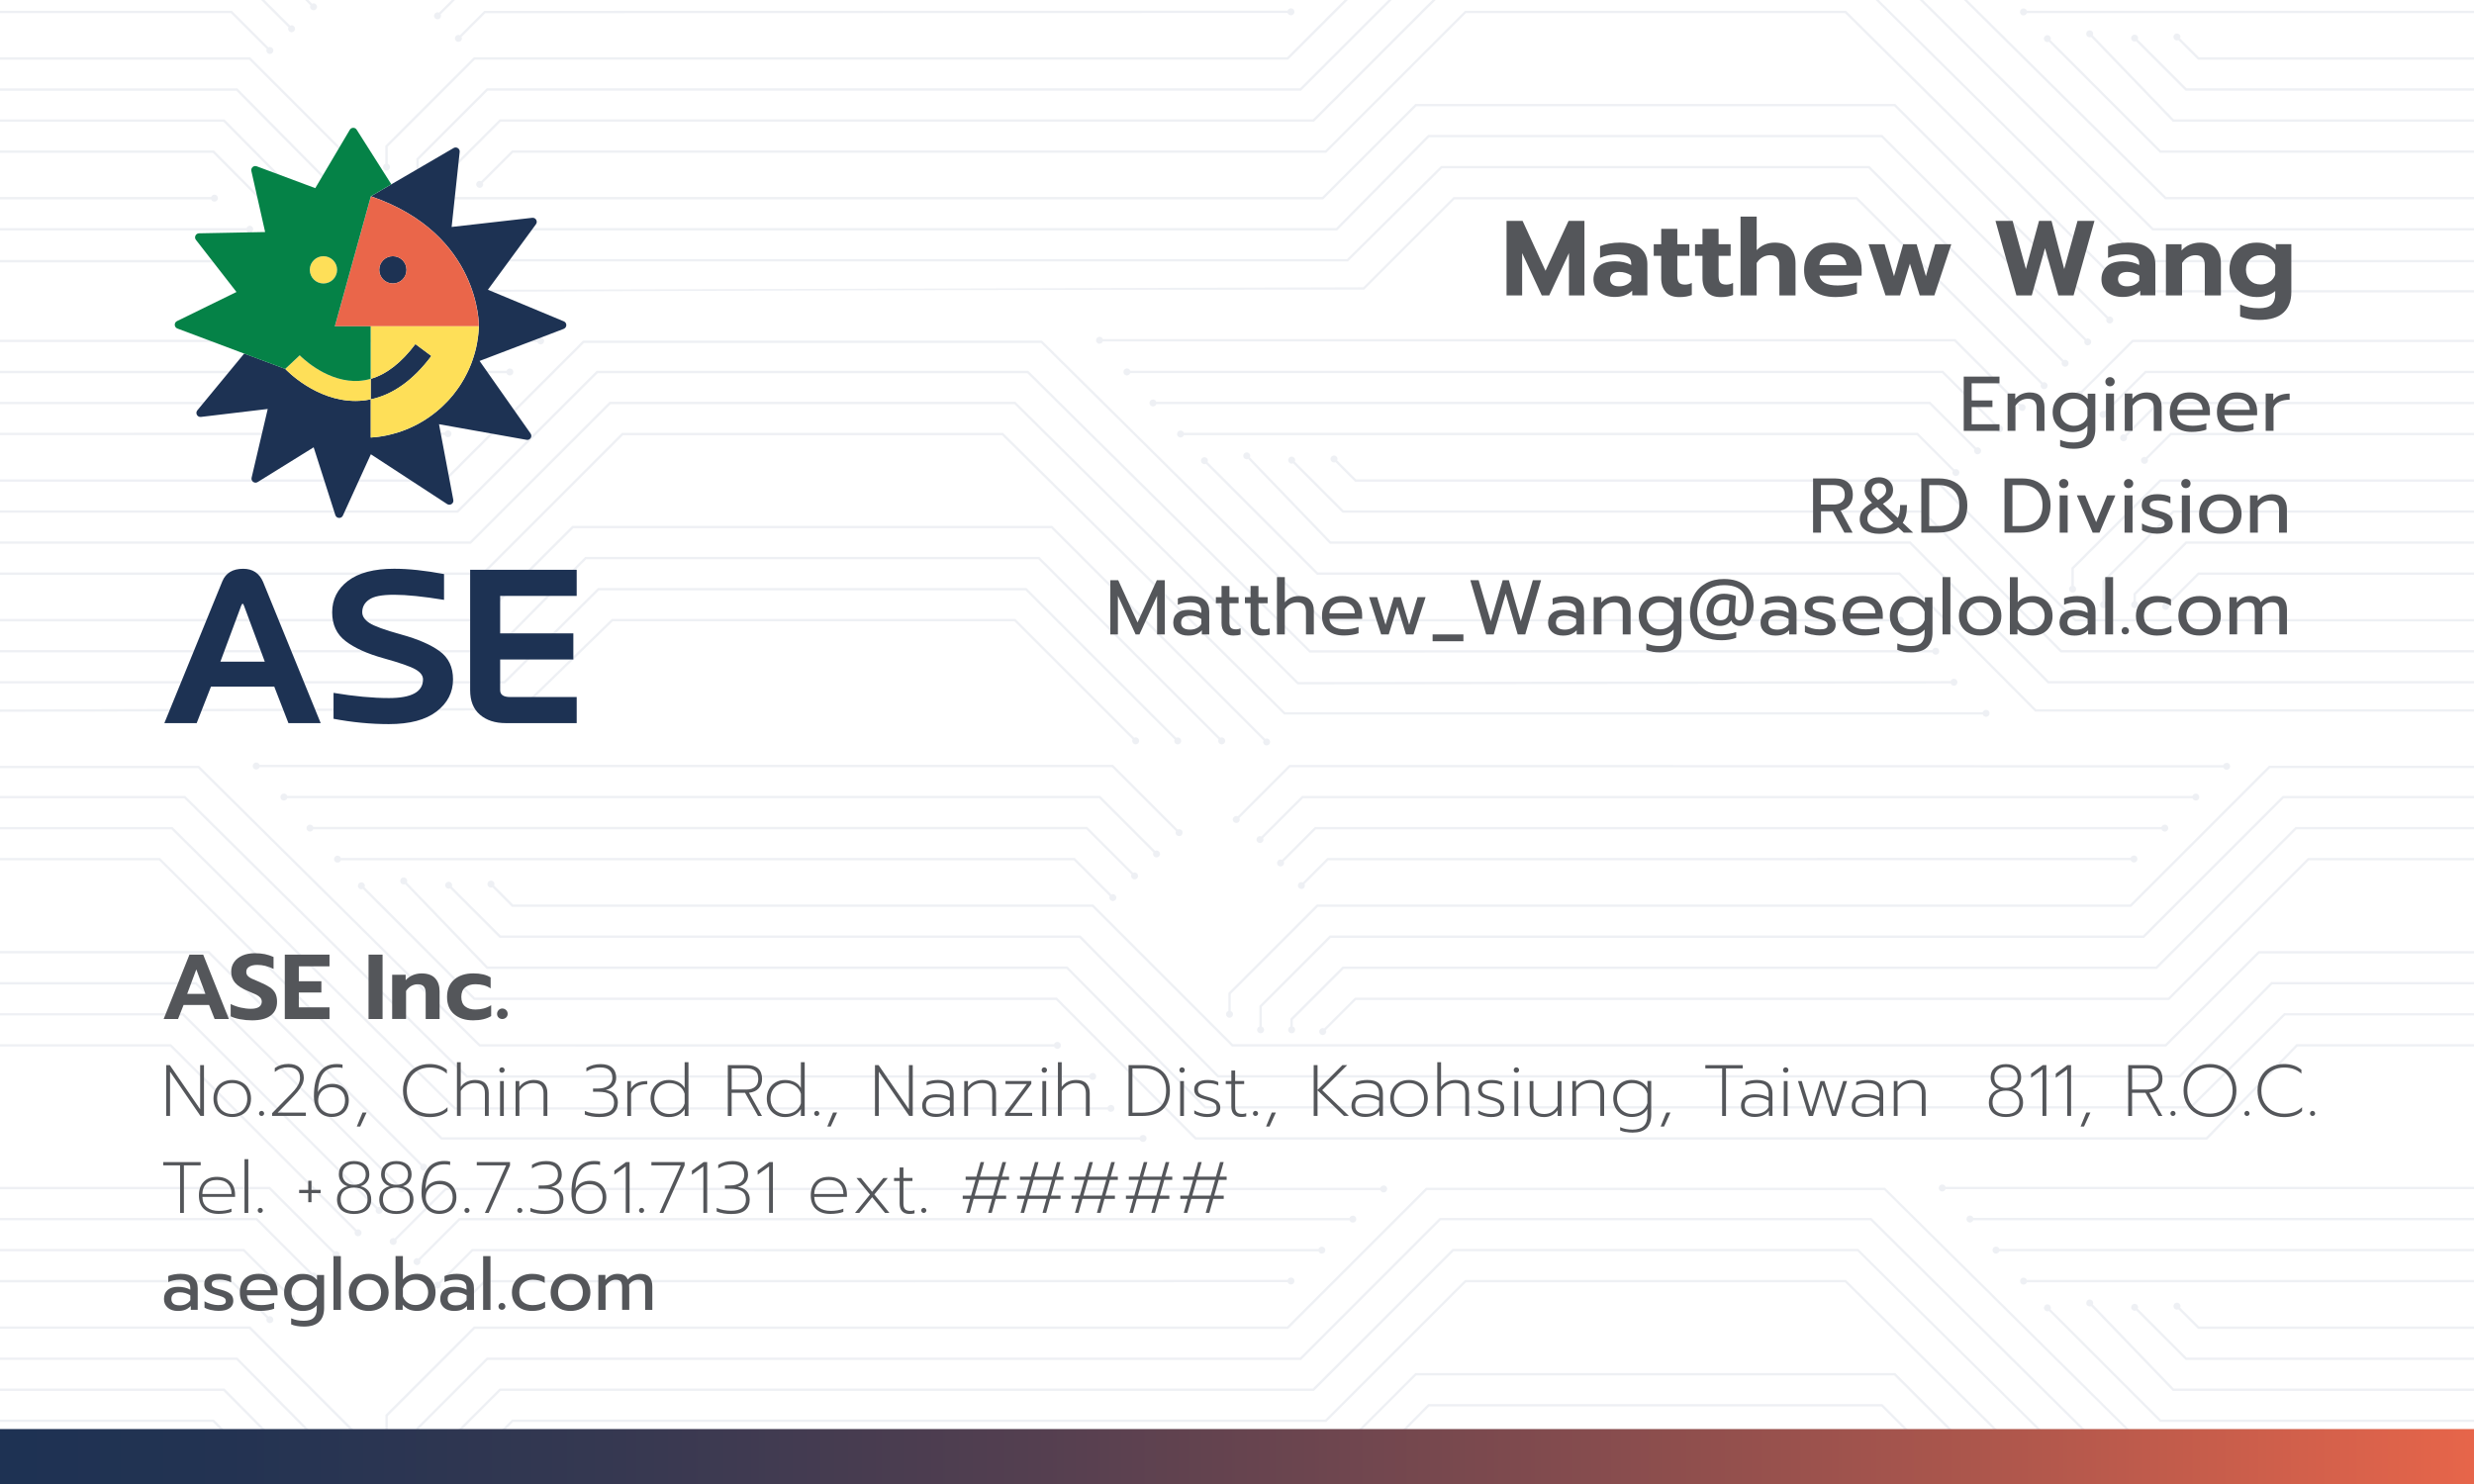 <?xml version="1.0" encoding="UTF-8"?>
<svg xmlns="http://www.w3.org/2000/svg" xmlns:xlink="http://www.w3.org/1999/xlink" id="_圖層_1" data-name="圖層 1" width="600" height="360" viewBox="0 0 600 360">
  <defs>
    <style>
      .cls-1 {
        fill: #fff;
      }

      .cls-2 {
        fill: #1d3253;
      }

      .cls-3 {
        fill: url(#_未命名漸層_3);
      }

      .cls-4 {
        fill: #fedf58;
      }

      .cls-5 {
        fill: #058247;
      }

      .cls-6 {
        clip-path: url(#clippath-1);
      }

      .cls-7 {
        fill: #ea664a;
      }

      .cls-8 {
        fill: #dfe2ea;
        opacity: .5;
      }

      .cls-9 {
        clip-path: url(#clippath);
      }

      .cls-10 {
        fill: none;
      }

      .cls-11 {
        fill: #54565a;
      }
    </style>
    <clipPath id="clippath">
      <rect class="cls-10" width="600" height="360"></rect>
    </clipPath>
    <clipPath id="clippath-1">
      <rect class="cls-10" x="-6.52" y="346.67" width="613.33" height="20"></rect>
    </clipPath>
    <linearGradient id="_未命名漸層_3" data-name="未命名漸層 3" x1="606.81" y1="356.67" x2="-6.52" y2="356.67" gradientUnits="userSpaceOnUse">
      <stop offset="0" stop-color="#ea664a"></stop>
      <stop offset=".18" stop-color="#b3584c"></stop>
      <stop offset=".39" stop-color="#7e4a4e"></stop>
      <stop offset=".58" stop-color="#543f50"></stop>
      <stop offset=".75" stop-color="#353851"></stop>
      <stop offset=".9" stop-color="#233352"></stop>
      <stop offset="1" stop-color="#1d3253"></stop>
    </linearGradient>
  </defs>
  <rect class="cls-1" width="600" height="360"></rect>
  <g class="cls-9">
    <g>
      <g>
        <path class="cls-8" d="m52,47.22c.47,0,.85.38.85.85s-.38.85-.85.85c-.35,0-.69-.23-.8-.56H-6.81v-.57h58.01c.11-.33.45-.56.8-.56m8.57,7.53c.47,0,.85.38.85.85s-.38.85-.85.85c-.37,0-.66-.22-.8-.56H-6.81s0-.55,0-.55H59.77c.13-.35.43-.58.8-.58ZM-6.81,14.48H60.45l33.88,33.88h226.57l22.59-22.58h115.92s51.49,51.49,51.49,51.49c-.16.32-.11.64.16.96.4.33.79.33,1.2,0,.33-.4.33-.79,0-1.2-.32-.27-.64-.32-.96-.16l-51.66-51.66h-116.38s-22.58,22.58-22.58,22.58H94.55L60.68,13.91H-6.81v.57Zm0,7.53H57.32l33.53,33.88h233.44l22.31-22.59h109.67l49.29,49.29c-.16.32-.11.64.16.96.4.33.79.33,1.2,0,.33-.4.33-.79,0-1.2-.32-.27-.64-.32-.96-.16l-49.46-49.46h-110.14l-22.31,22.59H91.09L57.56,21.44H-6.81v.57Zm0,7.53h61.01l33.53,33.87h239.19s22.79-22.58,22.79-22.58h103.43l46.94,46.94c-.16.32-.11.64.16.96.4.33.79.33,1.2,0,.33-.4.33-.79,0-1.2-.32-.27-.64-.32-.96-.16l-47.1-47.1h-103.9l-22.79,22.59H87.97S54.44,28.97,54.44,28.97H-6.81v.57Zm0,7.53h58.44l33.7,33.88c81.8-.46,163.71-.69,245.51-.69l21.89-21.89h97.42l44.83,44.83c-.16.32-.11.64.16.96.4.33.79.33,1.2,0,.33-.4.33-.79,0-1.2-.32-.27-.64-.32-.96-.16l-44.99-44.99h-97.88l-21.89,21.89-245.04.69-33.7-33.88H-6.81v.57Zm613.33,26h-87.19S450.7-4.91,450.7-4.91h-98.42l-33.87,33.87H121.17l-12.65,12.65v1.89c-.33.12-.56.43-.56.8,0,.47.38.85.85.85s.85-.38.85-.85c0-.37-.24-.68-.56-.8v-1.66l12.32-12.32h197.24l33.87-33.87h97.96l68.63,67.98h87.43v-.58Zm0,7.31h-90.44L447.7,2.62h-92.41l-33.87,33.87H124.18l-7.49,7.48c-.32-.16-.64-.11-.96.16-.33.4-.33.79,0,1.2.4.33.79.33,1.2,0,.27-.32.32-.64.16-.96l7.32-7.32h197.24L355.52,3.19h91.94l68.39,67.75h90.67v-.57ZM320.56-5.47c.47,0,.85.38.85.85s-.38.85-.85.85c-.35,0-.69-.23-.8-.56H114.68l-7.81,7.81c.16.32.11.64-.16.96-.4.34-.8.33-1.2,0-.33-.4-.34-.79,0-1.2.32-.27.64-.32.96-.16l7.98-7.98h205.31c.11-.33.45-.56.8-.56Zm-7.48,7.48c.47,0,.85.38.85.85s-.38.85-.85.85c-.36,0-.67-.23-.8-.56l-194.6.05-5.75,5.75c.16.32.11.64-.16.96-.4.34-.79.33-1.2,0-.34-.4-.33-.79,0-1.2.32-.27.64-.32.96-.16l5.91-5.91,194.83-.05c.11-.33.45-.56.8-.56ZM-6.81-4.34H59l10.96,10.96c-.16.32-.11.64.16.96.4.33.79.33,1.2,0,.33-.4.33-.79,0-1.2-.32-.27-.64-.32-.96-.16l-11.13-11.13H-6.81v.57Zm0,7.53h62.8l8.7,8.7c-.16.32-.11.64.16.96.4.34.79.33,1.2,0,.34-.4.33-.8,0-1.2-.32-.27-.64-.32-.96-.16l-8.87-8.87H-6.81v.57Zm523.9,6.65c-.33-.4-.33-.79,0-1.2.4-.33.79-.33,1.2,0,.25.3.33.59.16.95l11.84,11.84h76.23v.57h-76.46l-12.01-12.01c-.35.18-.66.08-.96-.16Zm10.26-.28c-.33-.4-.34-.79,0-1.2.4-.33.79-.34,1.2,0,.24.29.34.6.16.95l4.59,4.6h73.22v.57h-73.46l-4.76-4.76c-.35.18-.66.08-.96-.16Zm-21.17-.77c-.33-.33-.3-.87.02-1.2.33-.33.87-.31,1.2.02.26.28.3.62.15.96l19.63,20.39h79.35v.57h-79.59l-19.8-20.56c-.32.15-.71.07-.96-.19Zm-10.25,1.18c-.34-.4-.33-.79,0-1.2.4-.33.79-.34,1.2,0,.23.28.34.61.16.95l26.76,26.77h82.47v.57h-82.7l-26.93-26.93c-.35.18-.66.08-.96-.16ZM-6.81,158.26h126.66l22.31-22.59h109.67l43.7,43.7c-.16.32-.11.64.16.96.4.33.79.33,1.2,0,.33-.4.33-.79,0-1.2-.32-.27-.64-.32-.96-.16l-43.87-43.87h-110.14l-22.31,22.59H-6.81v.57Zm0,7.53H122.48s22.79-22.58,22.79-22.58h103.43l36.17,36.17c-.16.32-.11.64.16.96.4.34.79.33,1.2,0,.33-.4.34-.79,0-1.2-.32-.27-.64-.32-.96-.16l-36.34-36.34h-103.9l-22.79,22.59H-6.81s0,.56,0,.56Zm467.7-16.19c.47,0,.85.38.85.85s-.38.85-.85.85c-.35,0-.69-.23-.8-.56h-139.43l-68.18-67.54h-110.86l-33.67,33.67H-6.81v-.57h114.53l33.67-33.67h111.32l68.18,67.54h139.2c.11-.33.45-.56.8-.56Zm8.57,7.53c.47,0,.85.38.85.85s-.38.85-.85.85c-.34,0-.7-.23-.8-.56l-151.09.03-68.42-67.78h-104.2l-33.87,33.87H-6.81v-.57h117.65l33.87-33.87h104.66l68.42,67.78,150.86-.03c.13-.34.43-.56.8-.56Zm4.41,7.53c.47,0,.85.38.85.84s-.38.85-.84.85c-.37,0-.66-.22-.8-.56l-158.42.23-68.63-67.98h-97.96l-33.87,33.87H-6.81v-.57h120.77l33.87-33.87h98.42l68.63,67.98,158.19-.23c.11-.34.45-.56.8-.56Zm7.79,7.53c.47,0,.85.38.85.85s-.38.85-.85.85c-.35,0-.69-.23-.8-.56h-169.45l-68.39-67.75h-91.94l-33.87,33.87H-6.81v-.57h123.78l33.87-33.87h92.41l68.39,67.75h169.22c.11-.33.45-.56.8-.56ZM116.12,96.91c.47,0,.85.38.85.85s-.38.85-.85.85c-.35,0-.69-.23-.8-.56H-6.81v-.57h122.13c.11-.33.45-.56.8-.56Zm7.53-7.53c.47,0,.85.38.85.85s-.38.85-.85.85c-.35,0-.69-.23-.8-.56H-6.81v-.57H122.85c.11-.33.45-.56.8-.56Zm482.88,26.91h-82.71l-21.46,21.46v4.36c-.33.12-.56.43-.56.8,0,.47.38.85.85.85s.85-.38.85-.85c0-.37-.24-.68-.56-.8v-4.12l21.13-21.13h82.47v-.57Zm0,7.53h-79.58l-17.06,17.06v5.01c-.33.12-.56.43-.56.8,0,.47.38.85.85.85s.85-.38.85-.85c0-.37-.24-.68-.56-.8v-4.78l16.72-16.72h79.35v-.57Zm0,7.53h-76.46l-12.65,12.65v1.89c-.33.12-.56.43-.56.8,0,.47.38.85.85.85s.85-.38.85-.85c0-.37-.24-.68-.56-.8v-1.66l12.32-12.32h76.23v-.57Zm0,7.53h-73.46l-7.49,7.48c-.32-.16-.64-.11-.96.16-.33.4-.33.79,0,1.2.4.33.79.33,1.2,0,.27-.32.32-.64.16-.96l7.32-7.32h73.22v-.57Zm0-56.46h-89.42l-12.47,12.47c-.32-.16-.64-.11-.96.16-.34.4-.33.79,0,1.2.4.33.79.34,1.2,0,.27-.32.32-.64.16-.96l12.3-12.3h89.19v-.57Zm0,15.06h-83.18l-7.98,7.98c-.32-.16-.64-.11-.96.16-.34.4-.33.79,0,1.2.4.33.79.34,1.2,0,.27-.32.32-.64.16-.96l7.81-7.81h82.95v-.57Zm0,7.53h-80.18l-5.91,5.91c-.32-.16-.64-.11-.96.16-.33.4-.34.79,0,1.2.4.33.79.33,1.2,0,.27-.32.32-.64.16-.96l5.75-5.75h79.94v-.57Zm0-15.06h-86.3l-9.83,9.83c-.32-.16-.64-.11-.96.16-.33.4-.34.79,0,1.2.4.33.79.34,1.2,0,.27-.32.32-.64.16-.96l9.67-9.67h86.07v-.57Zm-339.87-6.55c-.47,0-.85-.38-.85-.85s.38-.85.85-.85c.35,0,.69.23.8.56h206.76l15.82,15.83c.31-.14.74-.06.97.17.35.29.3.9,0,1.2-.29.35-.9.29-1.2,0-.27-.22-.3-.64-.16-.96l-15.67-15.67h-206.53c-.11.33-.45.56-.8.56Zm12.97,15.21c-.47,0-.85-.38-.85-.85s.38-.85.85-.85c.35,0,.69.23.8.56h187.7l11.13,11.13c.32-.16.64-.11.96.16.33.4.33.79,0,1.2-.4.33-.79.34-1.2,0-.27-.32-.32-.64-.16-.96l-10.96-10.96h-187.46c-.11.33-.45.56-.8.56Zm6.68,7.53c-.47,0-.85-.38-.85-.85s.38-.85.85-.85c.35,0,.69.23.8.56h178.01l8.87,8.87c.32-.16.64-.11.96.16.33.4.34.79,0,1.2-.4.34-.8.33-1.2,0-.27-.32-.32-.64-.16-.96l-8.7-8.7h-177.78c-.11.33-.45.56-.8.56Zm-13-15.06c-.47,0-.85-.38-.85-.85s.38-.85.85-.85c.35,0,.69.23.8.56h197.14l13.33,13.33c.32-.16.64-.11.96.16.34.4.33.8,0,1.2-.4.33-.79.34-1.2,0-.27-.32-.32-.64-.16-.96l-13.17-13.17h-196.91c-.11.33-.45.56-.8.56Zm39.35,21.14c-.34-.4-.33-.79,0-1.2.4-.33.79-.34,1.2,0,.23.28.34.61.16.95l11.84,11.85h140.6l33.53,33.88h106.54v.57h-106.78l-33.53-33.88h-140.6l-12.01-12.01c-.35.18-.66.08-.96-.16Zm10.26-.28c-.33-.4-.34-.79,0-1.2.4-.33.79-.34,1.2,0,.24.29.34.6.16.95l4.59,4.6h140.71l33.88,33.88h103.08v.57h-103.31l-33.88-33.88h-140.71l-4.76-4.76c-.35.18-.66.08-.96-.16Zm-21.17-.77c-.33-.33-.3-.87.02-1.2.33-.33.87-.31,1.2.02.26.28.3.62.15.96l19.63,20.39h140.6l33.54,33.88h109.66v.57h-109.9l-33.54-33.88h-140.6l-19.79-20.56c-.32.15-.71.07-.96-.19Zm-10.25,1.18c-.34-.4-.33-.79,0-1.2.4-.33.79-.34,1.2,0,.23.28.34.61.16.95l26.76,26.77h141.15l33.01,33.18h112.76v.57h-112.99l-33.01-33.18h-141.14l-26.93-26.93c-.35.18-.66.08-.96-.16ZM484.07-3.78c-.47,0-.85-.38-.85-.85s.38-.85.85-.85c.35,0,.69.23.8.56h121.66v.57h-121.66c-.11.33-.45.56-.8.56Zm6.68,7.53c-.47,0-.85-.38-.85-.85s.38-.85.85-.85c.35,0,.69.23.8.56h114.98v.57h-114.98c-.11.33-.45.56-.8.56ZM131.12,81.85c.47,0,.85.38.85.85s-.38.85-.85.85c-.35,0-.69-.23-.8-.56H-6.81v-.57h137.13c.11-.33.45-.56.8-.56Zm-66.14-19.35c.46,0,.85.38.85.85s-.38.85-.85.85c-.37,0-.67-.23-.8-.56H-6.81v-.57h70.99c.11-.33.45-.56.8-.56Zm43.66,41.88c.46,0,.85.38.85.84s-.38.85-.84.85c-.35,0-.68-.23-.8-.56l-114.65.05v-.56l114.65-.05c.11-.33.45-.56.8-.56ZM-6.81,150.73h123.21l22.63-22.59h115.91s51.49,51.49,51.49,51.49c-.16.32-.11.64.16.96.4.33.79.33,1.2,0,.33-.4.33-.79,0-1.2-.32-.27-.64-.32-.96-.16l-51.66-51.66h-116.38s-22.63,22.58-22.63,22.58H-6.81v.57Zm0,21.97l133.2-.38,22.21-21.6h97.42l28.65,28.64c-.16.32-.11.64.16.96.4.33.79.34,1.2,0,.33-.4.34-.79,0-1.2-.32-.27-.64-.32-.96-.16l-28.81-28.81h-97.88l-22.21,21.6-132.97.38v.56Zm0,58.58h57.31s51.49,51.49,51.49,51.49c-.16.32-.11.64.16.96.4.33.79.33,1.2,0,.33-.4.33-.79,0-1.2-.32-.27-.64-.32-.96-.16l-51.66-51.66H-6.81s0,.56,0,.56Zm0,7.53h54.19l49.29,49.29c-.16.32-.11.64.16.96.4.33.79.33,1.2,0,.33-.4.33-.79,0-1.2-.32-.27-.64-.32-.96-.16l-49.46-49.46H-6.81v.57Zm0,7.53h51.07l46.94,46.94c-.16.32-.11.64.16.96.4.33.79.33,1.2,0,.33-.4.33-.79,0-1.2-.32-.27-.64-.32-.96-.16l-47.1-47.1H-6.81v.57Zm0,7.53h48.06l44.83,44.83c-.16.32-.11.64.16.96.4.33.79.33,1.2,0,.33-.4.33-.79,0-1.2-.32-.27-.64-.32-.96-.16l-44.99-44.99H-6.81v.57Zm263.25-1.13c.47,0,.85.38.85.85s-.38.85-.85.85c-.35,0-.69-.23-.8-.56H116.21l-68.18-67.54H-6.81v-.57h55.07l68.18,67.54h139.2c.11-.33.45-.56.8-.56Zm8.57,7.53c.47,0,.85.38.85.85s-.38.85-.85.85c-.34,0-.7-.23-.8-.56l-151.09.03-68.42-67.78H-6.81v-.57h51.74l68.42,67.78,150.86-.03c.13-.34.43-.56.8-.56Zm4.41,7.76c.47,0,.85.38.85.85s-.38.85-.85.85c-.35,0-.69-.23-.8-.56H110.21l-68.63-67.98H-6.81v-.57h48.62l68.63,67.98h158.19c.11-.33.45-.56.8-.56Zm7.79,7.29c.47,0,.85.38.85.85s-.38.85-.85.85c-.35,0-.69-.23-.8-.56H106.97l-68.39-67.75H-6.81v-.57h45.61l68.39,67.75h169.22c.11-.33.45-.56.8-.56Zm329.31-89.56h-56.25l-33.67,33.67h-197.24l-21.46,21.46v4.36c-.33.12-.56.43-.56.8,0,.47.38.85.85.85s.85-.38.85-.85c0-.37-.24-.68-.56-.8v-4.13l21.13-21.13h197.24l33.67-33.67h56.02v-.57Zm-.02,7.32h-52.9l-33.87,33.87h-197.24l-17.06,17.06v5.01c-.33.12-.56.43-.56.8,0,.47.38.85.85.85s.85-.38.85-.85c0-.37-.24-.68-.56-.8v-4.78l16.72-16.72h197.24l33.87-33.87h52.67v-.57Zm.02,7.53h-49.8l-33.87,33.87h-197.24l-12.65,12.65v1.89c-.33.12-.56.43-.56.8,0,.47.38.85.85.85s.85-.38.85-.85c0-.37-.24-.68-.56-.8v-1.66l12.32-12.32h197.24l33.87-33.87h49.57v-.57Zm0,7.53h-46.79l-33.87,33.87h-197.23l-7.49,7.48c-.32-.16-.64-.11-.96.16-.33.4-.33.79,0,1.2.4.33.79.33,1.2,0,.27-.32.32-.64.16-.96l7.32-7.32h197.23l33.87-33.87h46.56v-.57Zm-66.51-23.1c.46,0,.85.38.85.85s-.38.85-.85.85c-.37,0-.67-.23-.8-.56l-226.33-.05-12.3,12.31c.16.32.11.64-.16.96-.4.33-.79.33-1.2,0-.34-.4-.33-.8,0-1.2.32-.27.64-.32.96-.16l12.47-12.47,226.56.05c.14-.34.42-.56.8-.56Zm-15,15c.47,0,.85.38.85.85s-.38.85-.85.85c-.35,0-.69-.23-.8-.56h-205.08l-7.81,7.81c.16.32.11.64-.16.96-.4.34-.8.33-1.2,0-.33-.4-.34-.79,0-1.2.32-.27.64-.32.96-.16l7.98-7.98h205.31c.11-.33.45-.56.8-.56Zm-7.48,7.48c.47,0,.85.38.85.85s-.38.85-.85.85c-.36,0-.67-.23-.8-.56l-194.6.05-5.75,5.75c.16.32.11.64-.16.96-.4.34-.79.33-1.2,0-.34-.4-.33-.79,0-1.2.32-.27.64-.32.96-.16l5.91-5.91,194.83-.05c.11-.33.45-.56.8-.56Zm15-15.01c.47,0,.85.38.85.85s-.38.85-.85.85c-.35,0-.69-.23-.8-.56h-215.73l-9.67,9.66c.16.32.11.64-.16.96-.4.34-.8.33-1.2,0-.34-.4-.33-.79,0-1.2.32-.27.64-.32.96-.16l9.83-9.83h215.96c.11-.33.45-.56.8-.56Zm-470.39-5.83c-.47,0-.85-.38-.85-.85s.38-.85.85-.85c.35,0,.69.23.8.56h206.98l15.67,15.68c.31-.14.74-.06.97.17.35.29.3.9,0,1.2-.29.35-.9.29-1.2,0-.27-.22-.3-.64-.16-.96l-15.52-15.52H62.94c-.11.33-.45.56-.8.56Zm13.04,15.06c-.47,0-.85-.38-.85-.85s.38-.85.85-.85c.35,0,.69.23.8.56h187.7l11.13,11.13c.32-.16.64-.11.96.16.33.4.33.79,0,1.2-.4.33-.79.33-1.2,0-.27-.32-.32-.64-.16-.96l-10.96-10.96H75.98c-.11.33-.45.56-.8.56Zm6.68,7.53c-.47,0-.85-.38-.85-.85s.38-.85.85-.85c.35,0,.69.23.8.56h178.01l8.87,8.87c.32-.16.64-.11.96.16.33.4.34.79,0,1.2-.4.33-.79.33-1.2,0-.27-.32-.32-.64-.16-.96l-8.7-8.7H82.66c-.11.33-.45.56-.8.56Zm-13-15.06c-.47,0-.85-.38-.85-.85s.38-.85.85-.85c.35,0,.69.23.8.56h197.14l13.33,13.33c.32-.16.64-.11.96.16.34.4.33.8,0,1.2-.4.33-.79.34-1.2,0-.27-.32-.32-.64-.16-.96l-13.17-13.17H69.66c-.11.33-.45.56-.8.56Zm39.35,21.14c-.33-.4-.33-.79,0-1.2.4-.33.79-.33,1.2,0,.25.3.33.59.16.95l11.84,11.84h140.6l33.53,33.88h232.97l22.31-22.59h55.71v.57h-55.48l-22.31,22.59h-233.44l-33.53-33.88H121.17l-12.01-12.01c-.35.18-.66.08-.96-.16Zm10.26-.28c-.33-.4-.34-.79,0-1.2.4-.33.79-.34,1.2,0,.24.29.34.6.16.95l4.59,4.6h140.71l33.88,33.88h226.11l22.59-22.58h58.83v.57h-58.6l-22.59,22.58h-226.57l-33.88-33.88H124.18l-4.76-4.76c-.35.18-.66.08-.96-.16Zm-21.17-.77c-.33-.33-.3-.87.02-1.2s.87-.31,1.2.02c.26.28.3.62.15.96l19.63,20.39h140.6l33.54,33.88h238.72s22.79-22.58,22.79-22.58h52.59v.57h-52.36l-22.79,22.58h-239.19s-33.53-33.88-33.53-33.88H118.05l-19.79-20.56c-.34.14-.7.07-.96-.19Zm-10.25,1.18c-.34-.4-.33-.79,0-1.2.4-.33.79-.34,1.2,0,.23.28.34.61.16.95l26.76,26.77h141.15l33.77,33.88h244.97l21.89-22.59h49.59v.57h-49.35l-21.89,22.59h-245.44l-33.77-33.88H114.93l-26.93-26.93c-.35.18-.66.08-.96-.16Zm-35.05,139.63c.47,0,.85.38.85.85s-.38.85-.85.85c-.35,0-.69-.23-.8-.56H-6.81v-.57h58.01c.11-.33.45-.56.8-.56Zm8.57,7.53c.47,0,.85.38.85.85s-.38.85-.85.85c-.37,0-.66-.22-.8-.56H-6.81s0-.55,0-.55H59.77c.13-.35.43-.58.8-.58Zm545.96-6.97h-81.19l-68.18-67.54h-111.32l-33.67,33.67H114.93l-21.46,21.46v4.36c-.33.12-.56.43-.56.8,0,.47.38.85.85.85s.85-.38.85-.85c0-.37-.24-.68-.56-.8v-4.13l21.13-21.13h197.24l33.67-33.67h110.86l68.18,67.54h81.42v-.57Zm0,7.56h-84.28l-68.42-67.78h-104.66l-33.87,33.88H118.05l-17.06,17.06v5.01c-.33.12-.56.43-.56.8,0,.47.38.85.85.85s.85-.38.85-.85c0-.37-.24-.68-.56-.8v-4.78l16.72-16.72h197.24l33.87-33.88h104.2l68.42,67.78h84.51v-.57Zm-270.96-75.66c.47,0,.85.38.85.85s-.38.85-.85.85c-.35,0-.69-.23-.8-.56H108.23l-12.1,12.1c.16.32.11.64-.16.96-.4.34-.8.33-1.2,0-.33-.4-.34-.79,0-1.2.32-.27.64-.32.96-.16l12.26-12.26h226.77c.11-.33.45-.56.8-.56Zm-15,14.85c.47,0,.85.38.85.85s-.38.85-.85.85c-.35,0-.69-.23-.8-.56H114.68l-7.81,7.81c.16.32.11.64-.16.96-.4.34-.8.33-1.2,0-.33-.4-.34-.79,0-1.2.32-.27.64-.32.96-.16l7.98-7.98h205.31c.11-.33.45-.56.8-.56Zm-7.48,7.48c.47,0,.85.38.85.85s-.38.85-.85.85c-.36,0-.67-.23-.8-.56l-194.6.05-5.75,5.75c.16.32.11.64-.16.96-.4.33-.79.33-1.2,0-.34-.4-.33-.8,0-1.2.32-.27.64-.32.96-.16l5.91-5.91,194.83-.05c.11-.33.45-.56.8-.56Zm15-15.01c.47,0,.85.38.85.85s-.38.85-.85.85c-.35,0-.69-.23-.8-.56H111.56l-9.67,9.67c.16.32.11.64-.16.96-.4.34-.79.33-1.2,0-.34-.4-.33-.8,0-1.2.32-.27.64-.32.96-.16l9.83-9.83h215.96c.11-.33.45-.56.8-.56ZM-6.81,303.55H59l10.96,10.96c-.16.32-.11.64.16.96.4.34.79.33,1.2,0,.33-.4.33-.79,0-1.2-.32-.27-.64-.32-.96-.16l-11.13-11.13H-6.81v.57Zm0,7.53h62.8l8.7,8.7c-.16.32-.11.64.16.96.4.33.79.33,1.2,0,.34-.4.33-.8,0-1.2-.32-.27-.64-.32-.96-.16l-8.87-8.87H-6.81v.57Zm0-15.06H62.12l13.17,13.17c-.16.32-.11.64.16.96.4.34.79.33,1.2,0,.33-.4.34-.79,0-1.2-.32-.27-.64-.32-.96-.16l-13.33-13.33H-6.81v.57Zm523.91,21.71c-.34-.4-.33-.79,0-1.2.4-.33.79-.34,1.2,0,.23.28.34.61.16.95l11.84,11.85h76.23v.57h-76.46l-12.01-12.01c-.35.18-.66.08-.96-.16Zm10.26-.28c-.33-.33-.33-.87,0-1.2.33-.33.86-.33,1.2,0,.25.25.32.65.17.96l4.59,4.59h73.22v.57h-73.46l-4.75-4.75c-.31.16-.71.08-.96-.16Zm-21.17-.77c-.33-.33-.3-.87.02-1.2.33-.33.87-.31,1.2.02.26.28.3.62.15.96l19.63,20.39h79.35v.57h-79.59l-19.8-20.56c-.32.15-.71.07-.96-.19Zm-10.25,1.18c-.34-.4-.33-.79,0-1.2.4-.33.79-.34,1.2,0,.23.28.34.61.16.95l26.76,26.77h82.47v.57h-82.7l-26.93-26.93c-.35.18-.66.08-.96-.16Zm-24.9-28.81c-.47,0-.85-.38-.85-.85s.38-.85.85-.85c.35,0,.69.23.8.56h134.69v.57h-134.69c-.11.33-.45.56-.8.56Zm13.04,15.06c-.47,0-.85-.38-.85-.85s.38-.85.85-.85c.35,0,.69.23.8.56h121.66v.57h-121.66c-.11.33-.45.56-.8.56Zm6.68,7.53c-.47,0-.85-.38-.85-.85s.38-.85.85-.85c.35,0,.69.23.8.56h114.98v.57h-114.98c-.11.33-.45.56-.8.56Zm-13-15.06c-.47,0-.85-.38-.85-.85s.38-.85.85-.85c.35,0,.69.23.8.56h127.98v.57h-127.98c-.11.33-.45.56-.8.56ZM-6.81,288.49h72.05l15.52,15.52c-.14.31-.11.73.16.96.3.3.91.35,1.2,0,.3-.3.35-.91,0-1.2-.23-.23-.66-.31-.97-.17l-15.67-15.68H-6.81v.57Zm80.83,78.17h-.8l-21.6-21.71H-6.81v-.57h58.67l22.16,22.28Zm9.92,0h-.79l-28.95-29.24H-6.81v-.57h61.25l29.51,29.81Zm377.42,0h-.8l-10.42-10.42h-97.42l-10.42,10.42h-.8l10.99-10.99h97.88l10.99,10.99Zm10.54,0h-.8l-17.95-17.95h-103.43l-18.12,17.95h-.8l18.69-18.52h103.9l18.52,18.52Zm10.65,0h-.8l-25.48-25.48h-109.67l-22.31,22.59H90.86l-33.53-33.88H-6.81v-.57H57.56l33.53,33.88h232.97l22.31-22.59h110.14l26.04,26.05Zm10.65,0h-.8l-33.01-33.01h-115.92s-22.59,22.58-22.59,22.58H94.32l-33.88-33.88H-6.81v-.57H60.68l33.88,33.88h226.11l22.58-22.58h116.38s33.57,33.57,33.57,33.57Zm11.18,0h-.8l-56.11-55.59h-91.94l-33.87,33.87H124.41l-7.32,7.32c.16.32.11.64-.16.96-.4.33-.79.33-1.2,0-.33-.4-.33-.79,0-1.2.32-.27.64-.32.96-.16l7.49-7.48h197.24l33.87-33.87h92.41l56.68,56.15Zm10.61,0h-.8l-63.71-63.12h-97.96l-33.87,33.87H121.4l-12.32,12.32v1.66c.33.12.56.43.56.8,0,.47-.38.85-.85.85s-.85-.38-.85-.85c0-.37.24-.68.56-.8v-1.89l12.65-12.65h197.24l33.87-33.87h98.42l64.28,63.68ZM469.56-6.67h.8l54.97,54.45h81.19v.57h-81.42l-55.54-55.02Zm-10.72,0h.8l62.6,62.01h84.28v.57h-84.51l-63.17-62.58Zm-115.45,0h.8l-28.67,28.67H118.28l-16.72,16.72v4.78c.33.12.56.43.56.8,0,.47-.38.85-.85.85s-.85-.38-.85-.85c0-.37.24-.68.56-.8v-5.01l17.06-17.06h197.24l28.11-28.11Zm-10.65,0h.8l-21.14,21.14H115.16l-21.13,21.13v4.13c.33.12.56.43.56.8,0,.47-.38.85-.85.85s-.85-.38-.85-.85c0-.37.24-.68.56-.8v-4.36l21.46-21.46h197.24l20.58-20.58Zm-227.18,0h.8l-4.46,4.46c.16.32.11.64-.16.96-.4.34-.8.33-1.2,0-.34-.4-.33-.79,0-1.2.32-.27.64-.32.96-.16l4.06-4.06Zm-11.03,0h1.69c-.02.18-.1.35-.25.53-.4.34-.8.33-1.2,0-.15-.18-.23-.35-.25-.53Zm-16.57,0h.8l2.38,2.38c.31-.14.74-.06.97.17.35.29.3.9,0,1.2-.29.35-.9.3-1.2,0-.27-.22-.3-.64-.16-.96l-2.79-2.79Zm-10.64,0h.8l7.56,7.56c.32-.16.64-.11.96.16.34.4.33.8,0,1.2-.4.33-.79.34-1.2,0-.27-.32-.32-.64-.16-.96l-7.96-7.96Z"></path>
        <g class="cls-6">
          <rect class="cls-3" x="-6.52" y="346.67" width="613.33" height="20"></rect>
        </g>
        <path class="cls-2" d="m64.22,160.51l-5.05-13.59c-.11-.3-.22-.46-.32-.46s-.22.15-.35.46l-5.05,13.59h10.77Zm30.07,15.15c-4.39,0-8.86-.43-13.4-1.29v-6.29c5.03.84,9.51,1.26,13.43,1.26,5.51,0,8.27-1.51,8.27-4.54,0-.91-.61-1.72-1.83-2.42-1.22-.7-3.8-1.6-7.75-2.7-3.95-1.1-7.01-2.48-9.19-4.15-2.18-1.67-3.26-3.99-3.26-6.98,0-3.15,1.28-5.7,3.85-7.65,2.57-1.95,6.3-2.93,11.19-2.93,3.49,0,7.52.43,12.09,1.29v6.26c-5.03-.82-9.07-1.24-12.11-1.24s-4.92.39-6.04,1.16c-1.13.77-1.69,1.8-1.69,3.09,0,.95.57,1.81,1.72,2.58,1.15.77,3.73,1.71,7.75,2.82,4.02,1.11,7.12,2.45,9.29,4.03,2.17,1.58,3.26,3.86,3.26,6.85,0,3.15-1.33,5.75-3.99,7.79-2.66,2.04-6.52,3.06-11.59,3.06Zm45.57-.24h-17.19c-2.6,0-4.69-.68-6.27-2.04-1.59-1.36-2.38-3.35-2.38-5.96v-29.2h25.84v6.34h-18.56v9.08h17.75v6.34h-17.75v7.44c0,1.11.8,1.67,2.42,1.67h16.14v6.34Zm-62.07,0h-7.84l-3.44-8.86h-15.34l-3.47,8.86h-7.84l14.07-34.43c.84-2.01,2.53-3.01,5.05-3.01,2.31,0,3.92,1.07,4.83,3.2l13.97,34.25Z"></path>
        <path class="cls-4" d="m59.27,85.8c.17.06.33.12.49.18l-.49-.19h0Zm6.95,2.6c-.36-.13-.75-.28-1.16-.44l1.16.44Z"></path>
        <path class="cls-2" d="m98.59,65.46c0,1.83-1.48,3.31-3.31,3.31s-3.31-1.48-3.31-3.31,1.48-3.31,3.31-3.31,3.31,1.48,3.31,3.31m38.1,14.33c-6.83,2.61-13.55,5.16-20.38,7.77,4.13,5.87,8.2,11.67,12.37,17.61.5.72-.11,1.68-.97,1.53-7.14-1.27-14.13-2.52-21.24-3.79,1.16,6.15,2.3,12.19,3.47,18.37.16.85-.78,1.47-1.5,1-6.22-4.06-12.3-8.04-18.5-12.08-2.25,4.94-4.48,9.83-6.78,14.87-.37.82-1.55.74-1.83-.11-1.78-5.57-3.51-10.98-5.26-16.45-4.52,2.8-8.97,5.56-13.58,8.43-.74.46-1.67-.21-1.47-1.06,1.32-5.62,2.6-11.09,3.91-16.67-5.39.64-10.71,1.28-16.2,1.93-.88.1-1.43-.92-.87-1.6,3.82-4.63,7.53-9.12,11.31-13.71l.05-.07,9.97,3.74c.31.33,7.4,7.76,17.02,7.76.34,0,.7,0,1.04-.03.9-.05,1.78-.17,2.66-.35v-4.97c3.83-1.11,7.46-3.94,10.83-8.44l3.88,2.89c-4.39,5.87-9.34,9.4-14.7,10.52v9.26s.06,0,.09,0c.41-.03.83-.07,1.25-.11.22-.03.44-.05.66-.08.22-.03.44-.06.65-.1.44-.07.88-.15,1.32-.24.42-.09.83-.19,1.24-.3.5-.13.99-.27,1.48-.43.33-.1.65-.21.97-.33.61-.22,1.22-.46,1.81-.73.2-.08.39-.17.58-.26.45-.21.89-.43,1.32-.66.13-.07.26-.14.38-.21.39-.22.78-.45,1.17-.69.16-.1.31-.2.47-.3,1.19-.77,2.32-1.63,3.38-2.57.11-.1.23-.21.35-.31.5-.46.97-.93,1.44-1.42.13-.14.26-.27.39-.41.72-.8,1.4-1.63,2.02-2.51.11-.16.22-.31.33-.47.09-.12.17-.24.25-.36.08-.12.17-.25.25-.38.58-.9,1.1-1.83,1.57-2.79.09-.19.19-.38.28-.58.1-.21.19-.42.28-.63.07-.17.14-.33.21-.49.05-.12.1-.24.15-.37.07-.17.13-.34.2-.52.07-.2.15-.4.21-.6.08-.23.16-.47.23-.7.05-.17.11-.34.16-.51.06-.19.11-.39.17-.58.07-.27.14-.53.21-.8.04-.16.07-.32.11-.48.05-.21.09-.42.13-.63.13-.63.23-1.28.31-1.93.03-.2.05-.41.07-.61.03-.23.05-.46.06-.7.02-.22.04-.44.05-.66,0-.18.02-.36.03-.53,0,0,.47-22.31-26.01-31.48-.05-.02-.11-.04-.17-.06l.17-.1,2.36-1.39,2.45-1.44c5-2.92,9.96-5.81,15.06-8.78.7-.4,1.56.15,1.47.95-.65,6.1-1.3,12.07-1.95,18.2,6.5-.74,12.95-1.47,19.55-2.22.85-.1,1.41.87.9,1.56-3.93,5.36-7.76,10.59-11.65,15.89,6.14,2.56,12.22,5.09,18.41,7.67.82.34.8,1.5-.03,1.82Z"></path>
        <path class="cls-7" d="m98.59,65.46c0,1.83-1.48,3.31-3.31,3.31s-3.31-1.48-3.31-3.31,1.48-3.31,3.31-3.31,3.31,1.48,3.31,3.31m17.53,13.7s.47-22.41-26.18-31.53l-8.73,31.53h34.91Z"></path>
        <path class="cls-4" d="m81.75,65.46c0,1.83-1.48,3.31-3.31,3.31s-3.31-1.48-3.31-3.31,1.48-3.31,3.31-3.31,3.31,1.48,3.31,3.31m8.15,13.7v12.74c-.95.27-1.92.44-2.89.5-.27.02-.53.02-.79.02-7.51,0-13.45-6.17-13.51-6.23l-3.52,3.31c.31.33,7.4,7.76,17.02,7.76.34,0,.69-.01,1.04-.03.9-.05,1.78-.17,2.66-.35v-4.98c3.83-1.11,7.46-3.94,10.83-8.44l3.88,2.89c-4.39,5.87-9.34,9.4-14.7,10.52v9.26c14.3-.95,25.68-12.57,26.22-26.98h-26.22Z"></path>
        <path class="cls-5" d="m81.75,65.46c0,1.83-1.48,3.31-3.31,3.31s-3.31-1.48-3.31-3.31,1.48-3.31,3.31-3.31,3.31,1.48,3.31,3.31m4.12,26.96c.11,0,.23,0,.34,0,.26,0,.53,0,.79-.02.98-.06,1.94-.22,2.89-.5v-12.74h-8.69l8.73-31.53,4.97-2.93c-2.82-4.43-5.58-8.79-8.4-13.24-.39-.62-1.3-.6-1.67.03-2.83,4.78-5.59,9.45-8.37,14.15-4.75-1.77-9.43-3.52-14.2-5.3-.73-.27-1.47.38-1.3,1.14,1.13,4.99,2.23,9.86,3.34,14.81-5.41.1-10.67.2-16.03.31-.81.02-1.25.95-.76,1.58,3.31,4.26,6.56,8.43,9.84,12.65-4.85,2.38-9.59,4.7-14.42,7.06-.77.38-.72,1.49.08,1.8,5.44,2.07,26.16,9.81,26.16,9.81l3.52-3.31c.06.06,5.82,6.04,13.17,6.23Z"></path>
      </g>
      <g>
        <path class="cls-11" d="m365.38,53.58h3.88l5.56,12.11,5.59-12.11h3.85v18.08h-3.75v-10.27l-4.79,10.27h-1.81l-4.76-10.27v10.27h-3.78v-18.08Z"></path>
        <path class="cls-11" d="m387.89,70.9c-.96-.77-1.44-1.81-1.44-3.14s.46-2.45,1.37-3.22c.91-.77,2.21-1.15,3.88-1.15.74,0,1.45.08,2.12.23.67.16,1.27.37,1.79.65v-.31c0-.78-.28-1.35-.83-1.71-.55-.36-1.4-.54-2.54-.54-1.52,0-2.92.28-4.19.85v-2.85c.55-.24,1.27-.44,2.15-.61.88-.16,1.76-.25,2.64-.25,2.24,0,3.92.46,5.02,1.38,1.1.92,1.66,2.21,1.66,3.87v7.55h-3.67v-1.14c-1.05,1.02-2.47,1.53-4.24,1.53-1.52,0-2.75-.38-3.71-1.15Zm6.51-1.8c.52-.24.92-.58,1.22-1.01v-1.24c-.88-.59-1.85-.88-2.9-.88-.72,0-1.28.15-1.67.45s-.58.75-.58,1.33c0,.55.19.97.57,1.27.38.29.92.44,1.63.44.64,0,1.22-.12,1.73-.36Z"></path>
        <path class="cls-11" d="m404.01,70.85c-.75-.8-1.13-1.92-1.13-3.35v-5.43h-1.81v-2.82h1.81v-3.73h3.91v3.73h2.92v2.82h-2.92v4.92c0,.72.14,1.25.41,1.57.28.32.77.48,1.47.48.57,0,1.11-.14,1.63-.41v2.92c-.79.34-1.79.52-3,.52-1.45,0-2.55-.4-3.3-1.2Z"></path>
        <path class="cls-11" d="m414.02,70.85c-.75-.8-1.13-1.92-1.13-3.35v-5.43h-1.81v-2.82h1.81v-3.73h3.91v3.73h2.92v2.82h-2.92v4.92c0,.72.14,1.25.41,1.57.28.32.77.48,1.47.48.57,0,1.11-.14,1.63-.41v2.92c-.79.34-1.79.52-3,.52-1.45,0-2.55-.4-3.3-1.2Z"></path>
        <path class="cls-11" d="m422.13,52.55h3.91v8.12c.59-.6,1.25-1.06,1.99-1.36.74-.3,1.53-.45,2.38-.45,1.69,0,2.95.45,3.79,1.36.84.91,1.25,2.13,1.25,3.66v7.79h-3.91v-7.35c0-1.6-.74-2.41-2.22-2.41-.66,0-1.27.16-1.84.48-.57.32-1.05.79-1.45,1.41v7.86h-3.91v-19.12Z"></path>
        <path class="cls-11" d="m439.57,70.33c-1.36-1.15-2.04-2.75-2.04-4.82s.61-3.67,1.82-4.86c1.22-1.19,2.95-1.78,5.21-1.78,1.48,0,2.74.28,3.78.83,1.04.55,1.82,1.32,2.35,2.29.53.97.8,2.07.8,3.3v1.58h-10.25c.28,1.59,1.76,2.38,4.45,2.38.79,0,1.61-.07,2.46-.21.84-.14,1.58-.33,2.2-.57v2.74c-.6.26-1.38.47-2.33.62s-1.9.23-2.85.23c-2.38,0-4.25-.57-5.61-1.72Zm8.23-6.01c-.05-.83-.36-1.47-.93-1.93s-1.35-.69-2.35-.69-1.76.23-2.33.7c-.57.47-.88,1.1-.93,1.91h6.55Z"></path>
        <path class="cls-11" d="m453.15,59.25h3.91l2.28,7.76,2.22-7.76h3.26l2.25,7.76,2.25-7.76h3.91l-4.11,12.42h-3.54l-2.38-7.71-2.38,7.71h-3.54l-4.11-12.42Z"></path>
        <path class="cls-11" d="m483.96,53.58h4.14l3.23,11.69,3.18-11.69h3.03l3.08,11.69,3.23-11.69h4.11l-5.07,18.08h-3.7l-3.23-11.46-3.21,11.46h-3.73l-5.07-18.08Z"></path>
        <path class="cls-11" d="m511.09,70.9c-.96-.77-1.44-1.81-1.44-3.14s.46-2.45,1.37-3.22c.91-.77,2.21-1.15,3.88-1.15.74,0,1.45.08,2.12.23.67.16,1.27.37,1.79.65v-.31c0-.78-.28-1.35-.83-1.71-.55-.36-1.4-.54-2.54-.54-1.52,0-2.92.28-4.19.85v-2.85c.55-.24,1.27-.44,2.15-.61.88-.16,1.76-.25,2.64-.25,2.24,0,3.92.46,5.02,1.38,1.1.92,1.66,2.21,1.66,3.87v7.55h-3.67v-1.14c-1.05,1.02-2.47,1.53-4.24,1.53-1.52,0-2.75-.38-3.71-1.15Zm6.51-1.8c.52-.24.92-.58,1.22-1.01v-1.24c-.88-.59-1.85-.88-2.9-.88-.72,0-1.28.15-1.67.45s-.58.75-.58,1.33c0,.55.19.97.57,1.27.38.29.92.44,1.63.44.64,0,1.22-.12,1.73-.36Z"></path>
        <path class="cls-11" d="m525.3,59.25h3.78v1.53c.57-.64,1.25-1.12,2.03-1.44.78-.32,1.61-.48,2.47-.48,1.69,0,2.95.45,3.79,1.36.84.91,1.25,2.13,1.25,3.66v7.79h-3.91v-7.35c0-1.6-.74-2.41-2.22-2.41-.66,0-1.27.16-1.84.48-.57.32-1.05.79-1.45,1.41v7.86h-3.91v-12.42Z"></path>
        <path class="cls-11" d="m545.39,77.38c-.84-.16-1.54-.36-2.11-.62v-2.87c1.33.59,2.86.88,4.6.88,1.4,0,2.4-.28,3-.85.6-.57.91-1.42.91-2.56v-.78c-.53.48-1.19.85-1.97,1.1-.78.25-1.6.38-2.48.38-1.28,0-2.42-.28-3.43-.84-1.01-.56-1.8-1.34-2.37-2.34-.57-1-.85-2.14-.85-3.42s.28-2.47.84-3.47c.56-1,1.34-1.77,2.33-2.32.99-.54,2.12-.81,3.4-.81.96,0,1.82.14,2.56.41.74.28,1.44.72,2.1,1.32v-1.35h3.78v11.62c0,2.16-.64,3.82-1.92,4.99s-3.24,1.76-5.9,1.76c-.83,0-1.66-.08-2.5-.23Zm5.07-9.02c.65-.44,1.09-1.02,1.33-1.75v-2.33c-.28-.72-.73-1.3-1.36-1.73-.63-.43-1.35-.65-2.16-.65-1.05,0-1.91.32-2.57.96-.66.64-1,1.49-1,2.56s.33,1.96,1,2.61c.66.66,1.52.98,2.57.98.81,0,1.54-.22,2.19-.66Z"></path>
      </g>
      <g>
        <path class="cls-11" d="m476.25,91.36h8.67v1.62h-6.75v4.16h5.04v1.6h-5.04v4.18h6.75v1.6h-8.67v-13.15Z"></path>
        <path class="cls-11" d="m486.9,95.48h1.84v1.3c.43-.54.95-.94,1.57-1.19.62-.26,1.27-.39,1.95-.39,1.2,0,2.1.32,2.69.96.59.64.88,1.5.88,2.58v5.78h-1.9v-5.59c0-1.47-.7-2.2-2.11-2.2-.6,0-1.16.14-1.68.42s-.97.71-1.35,1.29v6.08h-1.9v-9.03Z"></path>
        <path class="cls-11" d="m501.11,108.69c-.58-.1-1.08-.24-1.48-.43v-1.56c.94.43,2.03.64,3.27.64,1.17,0,2.02-.25,2.55-.76.53-.51.8-1.28.8-2.3v-.96c-.83.99-2.04,1.49-3.65,1.49-.92,0-1.74-.2-2.46-.6s-1.3-.97-1.71-1.69-.62-1.56-.62-2.5.2-1.79.61-2.51c.41-.72.97-1.28,1.69-1.68.72-.4,1.53-.6,2.44-.6.84,0,1.55.12,2.14.37s1.13.65,1.63,1.21v-1.3h1.84v8.58c0,1.54-.43,2.73-1.29,3.55-.86.82-2.18,1.23-3.96,1.23-.61,0-1.21-.05-1.8-.15Zm3.93-6.02c.6-.41,1-.97,1.21-1.66v-2.03c-.24-.7-.65-1.25-1.23-1.66-.58-.4-1.26-.6-2.04-.6-.61,0-1.17.14-1.67.4-.5.27-.88.66-1.17,1.16s-.42,1.07-.42,1.71.14,1.23.42,1.72.67.88,1.17,1.16,1.05.41,1.67.41c.78,0,1.46-.21,2.06-.62Z"></path>
        <path class="cls-11" d="m510.92,93.39c-.21-.21-.32-.48-.32-.79s.11-.58.32-.79.48-.32.79-.32.6.11.82.32c.22.21.33.48.33.79s-.11.58-.33.79c-.22.21-.49.32-.82.32s-.58-.11-.79-.32Zm-.17,2.09h1.94v9.03h-1.94v-9.03Z"></path>
        <path class="cls-11" d="m515.31,95.48h1.84v1.3c.43-.54.95-.94,1.57-1.19.62-.26,1.27-.39,1.95-.39,1.2,0,2.1.32,2.69.96.59.64.88,1.5.88,2.58v5.78h-1.9v-5.59c0-1.47-.7-2.2-2.11-2.2-.6,0-1.16.14-1.68.42s-.97.71-1.35,1.29v6.08h-1.9v-9.03Z"></path>
        <path class="cls-11" d="m527.64,103.54c-.95-.83-1.42-2.01-1.42-3.53s.42-2.65,1.27-3.52c.85-.87,2.05-1.3,3.62-1.3,1.04,0,1.93.2,2.65.59s1.28.94,1.65,1.64c.37.7.55,1.49.55,2.38v.94h-7.94c.06.85.42,1.49,1.08,1.91.66.42,1.55.63,2.68.63.58,0,1.16-.05,1.75-.16.59-.11,1.11-.25,1.56-.42v1.52c-.4.16-.93.3-1.59.4-.66.11-1.31.16-1.95.16-1.67,0-2.98-.42-3.92-1.25Zm6.54-4.13c-.03-.85-.3-1.51-.84-1.99-.53-.47-1.29-.71-2.27-.71s-1.69.24-2.22.73c-.53.49-.8,1.14-.83,1.96h6.15Z"></path>
        <path class="cls-11" d="m539.08,103.54c-.95-.83-1.42-2.01-1.42-3.53s.42-2.65,1.27-3.52c.85-.87,2.05-1.3,3.62-1.3,1.04,0,1.93.2,2.65.59s1.28.94,1.65,1.64c.37.7.55,1.49.55,2.38v.94h-7.94c.06.85.42,1.49,1.08,1.91.66.42,1.55.63,2.68.63.58,0,1.16-.05,1.75-.16.59-.11,1.11-.25,1.56-.42v1.52c-.4.16-.93.3-1.59.4-.66.11-1.31.16-1.95.16-1.67,0-2.98-.42-3.92-1.25Zm6.54-4.13c-.03-.85-.3-1.51-.84-1.99-.53-.47-1.29-.71-2.27-.71s-1.69.24-2.22.73c-.53.49-.8,1.14-.83,1.96h6.15Z"></path>
        <path class="cls-11" d="m549.48,95.48h1.84v1.62c.38-.55.91-.96,1.59-1.22.68-.26,1.48-.4,2.38-.4v1.49c-.97,0-1.79.16-2.48.47-.69.31-1.17.81-1.43,1.49v5.59h-1.9v-9.03Z"></path>
        <path class="cls-11" d="m439.69,116.06h5.29c1.41,0,2.48.34,3.24,1.02.75.68,1.13,1.67,1.13,2.97,0,.97-.26,1.78-.77,2.46-.51.67-1.24,1.13-2.18,1.36l2.9,5.34h-1.99l-2.8-5.19h-2.88v5.19h-1.92v-13.15Zm4.97,6.34c.84,0,1.51-.2,2-.59.5-.4.74-.98.74-1.76,0-.85-.24-1.46-.72-1.83-.48-.36-1.16-.55-2.02-.55h-3.05v4.72h3.05Z"></path>
        <path class="cls-11" d="m452.35,128.56c-.88-.62-1.32-1.5-1.32-2.62,0-.84.24-1.56.71-2.16.47-.6,1.23-1.2,2.27-1.79-.63-.58-1.08-1.1-1.37-1.57-.29-.47-.43-.99-.43-1.57,0-.93.32-1.67.95-2.23.63-.56,1.48-.84,2.53-.84.66,0,1.26.13,1.78.4.52.27.93.64,1.21,1.1.29.46.43.98.43,1.56,0,.69-.18,1.28-.55,1.77-.37.49-1.01,1.03-1.91,1.62l3.58,3.39c.23-.36.38-.79.46-1.29.08-.5.12-1.1.12-1.82h1.67c0,.97-.08,1.77-.23,2.42s-.41,1.28-.79,1.89l2.52,2.39h-2.29l-1.34-1.28c-.56.54-1.22.93-1.98,1.19-.75.25-1.62.38-2.6.38-1.41,0-2.55-.31-3.42-.93Zm5.38-.81c.58-.22,1.06-.53,1.45-.93l-3.91-3.78c-.84.41-1.45.84-1.83,1.29s-.56.98-.56,1.61c0,.69.27,1.22.82,1.59.55.37,1.25.56,2.1.56.72,0,1.36-.11,1.94-.33Zm-.75-7.62c.3-.34.45-.75.45-1.21,0-.51-.16-.93-.47-1.23s-.74-.46-1.28-.46-.99.15-1.3.45c-.31.3-.47.72-.47,1.24,0,.4.12.77.36,1.09.24.33.64.75,1.2,1.28.7-.43,1.2-.81,1.5-1.16Z"></path>
        <path class="cls-11" d="m465.96,116.06h4.23c1.42,0,2.65.26,3.69.79s1.84,1.28,2.4,2.26c.56.98.84,2.13.84,3.46,0,2.18-.63,3.84-1.89,4.96-1.26,1.12-3.03,1.68-5.3,1.68h-3.97v-13.15Zm3.95,11.55c1.76,0,3.07-.43,3.95-1.3.88-.87,1.32-2.11,1.32-3.74,0-1.51-.43-2.7-1.29-3.57s-2.08-1.32-3.68-1.32h-2.33v9.93h2.03Z"></path>
        <path class="cls-11" d="m486.14,116.06h4.23c1.42,0,2.65.26,3.69.79s1.84,1.28,2.4,2.26c.56.98.84,2.13.84,3.46,0,2.18-.63,3.84-1.89,4.96-1.26,1.12-3.03,1.68-5.3,1.68h-3.97v-13.15Zm3.95,11.55c1.76,0,3.07-.43,3.95-1.3.88-.87,1.32-2.11,1.32-3.74,0-1.51-.43-2.7-1.29-3.57s-2.08-1.32-3.68-1.32h-2.33v9.93h2.03Z"></path>
        <path class="cls-11" d="m499.69,118.09c-.21-.21-.32-.48-.32-.79s.11-.58.32-.79.48-.32.79-.32.6.11.82.32c.22.21.33.48.33.79s-.11.58-.33.79c-.22.21-.49.32-.82.32s-.58-.11-.79-.32Zm-.17,2.09h1.94v9.03h-1.94v-9.03Z"></path>
        <path class="cls-11" d="m503.7,120.18h2.01l2.65,6.49,2.65-6.49h2.01l-3.84,9.03h-1.66l-3.84-9.03Z"></path>
        <path class="cls-11" d="m515.42,118.09c-.21-.21-.32-.48-.32-.79s.11-.58.32-.79.48-.32.79-.32.6.11.82.32c.22.21.33.48.33.79s-.11.58-.33.79c-.22.21-.49.32-.82.32s-.58-.11-.79-.32Zm-.17,2.09h1.94v9.03h-1.94v-9.03Z"></path>
        <path class="cls-11" d="m521.14,129.25c-.7-.16-1.25-.37-1.66-.63v-1.62c.49.29,1.05.52,1.69.71s1.26.27,1.86.27c.68,0,1.17-.08,1.49-.24.31-.16.47-.43.47-.79,0-.28-.07-.5-.22-.67s-.39-.32-.73-.46c-.35-.14-.86-.3-1.55-.49-.74-.21-1.33-.43-1.76-.65-.43-.22-.76-.5-.98-.84-.22-.34-.33-.78-.33-1.32,0-.87.34-1.52,1.03-1.97.68-.44,1.6-.67,2.76-.67.6,0,1.19.06,1.77.17.58.11,1.04.27,1.39.47v1.58c-.36-.21-.81-.38-1.34-.51s-1.08-.19-1.63-.19c-.67,0-1.17.08-1.52.24-.35.16-.53.45-.53.87,0,.26.08.48.23.64s.39.3.72.42.86.27,1.59.46c1.14.31,1.93.68,2.38,1.11.45.43.67,1.02.67,1.77s-.32,1.4-.96,1.86-1.59.7-2.84.7c-.63,0-1.29-.08-1.99-.24Z"></path>
        <path class="cls-11" d="m529.32,118.09c-.21-.21-.32-.48-.32-.79s.11-.58.32-.79.48-.32.79-.32.6.11.82.32c.22.21.33.48.33.79s-.11.58-.33.79c-.22.21-.49.32-.82.32s-.58-.11-.79-.32Zm-.17,2.09h1.94v9.03h-1.94v-9.03Z"></path>
        <path class="cls-11" d="m535.79,128.92c-.77-.38-1.37-.93-1.81-1.66s-.65-1.57-.65-2.55.21-1.81.64-2.54,1.03-1.29,1.81-1.68c.78-.4,1.67-.59,2.69-.59s1.91.2,2.69.59c.78.4,1.38.96,1.82,1.68s.65,1.57.65,2.54-.22,1.83-.65,2.55-1.04,1.27-1.82,1.66c-.78.38-1.67.57-2.69.57s-1.91-.19-2.68-.57Zm5.01-1.83c.58-.6.87-1.39.87-2.37s-.29-1.82-.87-2.41c-.58-.59-1.35-.88-2.33-.88s-1.76.29-2.33.88c-.58.59-.87,1.39-.87,2.41s.29,1.77.87,2.37c.58.6,1.35.9,2.33.9s1.76-.3,2.33-.9Z"></path>
        <path class="cls-11" d="m545.69,120.18h1.84v1.3c.43-.54.95-.94,1.57-1.19.62-.26,1.27-.39,1.95-.39,1.2,0,2.1.32,2.69.96.59.64.88,1.5.88,2.58v5.78h-1.9v-5.59c0-1.47-.7-2.2-2.11-2.2-.6,0-1.16.14-1.68.42s-.97.71-1.35,1.29v6.08h-1.9v-9.03Z"></path>
        <path class="cls-11" d="m269.27,140.75h1.92l4.69,10.25,4.68-10.25h1.92v13.15h-1.86v-9.35l-4.27,9.35h-.94l-4.29-9.35v9.35h-1.84v-13.15Z"></path>
        <path class="cls-11" d="m285.53,153.35c-.66-.56-.99-1.31-.99-2.27,0-1,.32-1.78.95-2.32.63-.55,1.53-.82,2.7-.82,1.24,0,2.29.25,3.16.75v-.47c0-.71-.22-1.24-.65-1.59-.43-.34-1.11-.52-2.04-.52-.55,0-1.09.05-1.61.16-.52.11-.99.25-1.4.44v-1.54c.38-.18.87-.32,1.47-.42.6-.11,1.19-.16,1.75-.16,1.49,0,2.6.33,3.32.99.72.66,1.08,1.57,1.08,2.74v5.59h-1.79v-1.02c-.39.43-.85.75-1.38.97s-1.18.33-1.95.33c-1.09,0-1.97-.28-2.62-.84Zm4.73-.97c.49-.24.85-.57,1.09-1v-1.22c-.82-.53-1.72-.79-2.73-.79-.73,0-1.27.14-1.63.42s-.54.71-.54,1.29c0,1.1.72,1.66,2.16,1.66.6,0,1.15-.12,1.64-.36Z"></path>
        <path class="cls-11" d="m296.99,153.39c-.5-.53-.74-1.27-.74-2.24v-4.82h-1.37v-1.47h1.37v-2.71h1.92v2.71h2.22v1.47h-2.22v4.68c0,.6.12,1.03.35,1.28.23.25.66.38,1.27.38.36,0,.73-.08,1.09-.24v1.51c-.48.16-1.07.24-1.77.24-.92,0-1.62-.26-2.12-.79Z"></path>
        <path class="cls-11" d="m304.03,153.39c-.5-.53-.74-1.27-.74-2.24v-4.82h-1.37v-1.47h1.37v-2.71h1.92v2.71h2.22v1.47h-2.22v4.68c0,.6.12,1.03.35,1.28.23.25.66.38,1.27.38.36,0,.73-.08,1.09-.24v1.51c-.48.16-1.07.24-1.77.24-.92,0-1.62-.26-2.12-.79Z"></path>
        <path class="cls-11" d="m309.7,140h1.9v6.11c.87-1.02,2.02-1.52,3.46-1.52,1.2,0,2.1.32,2.69.96.59.64.88,1.5.88,2.58v5.78h-1.9v-5.59c0-1.47-.7-2.2-2.11-2.2-.6,0-1.16.14-1.68.42s-.97.71-1.35,1.29v6.08h-1.9v-13.9Z"></path>
        <path class="cls-11" d="m322.03,152.93c-.95-.83-1.42-2.01-1.42-3.53s.42-2.65,1.27-3.52c.85-.87,2.05-1.3,3.62-1.3,1.04,0,1.93.2,2.65.59s1.28.94,1.65,1.64c.37.7.55,1.49.55,2.38v.94h-7.94c.06.85.42,1.49,1.08,1.91.66.42,1.55.63,2.68.63.58,0,1.16-.05,1.75-.16.59-.11,1.11-.25,1.56-.42v1.52c-.4.16-.93.3-1.59.4-.66.11-1.31.16-1.95.16-1.67,0-2.98-.42-3.92-1.25Zm6.54-4.13c-.03-.85-.3-1.51-.84-1.99-.53-.47-1.29-.71-2.27-.71s-1.69.24-2.22.73c-.53.49-.8,1.14-.83,1.96h6.15Z"></path>
        <path class="cls-11" d="m332.05,144.87h1.94l2.03,6.7,2.01-6.7h1.71l2.01,6.7,2.03-6.7h1.96l-2.94,9.03h-1.82l-2.09-6.74-2.09,6.74h-1.84l-2.92-9.03Z"></path>
        <path class="cls-11" d="m347.44,153.9h7.47v1.66h-7.47v-1.66Z"></path>
        <path class="cls-11" d="m356.61,140.75h1.99l2.94,9.99,2.9-9.99h1.5l2.88,9.99,2.93-9.99h2l-3.84,13.15h-1.83l-2.92-9.93-2.9,9.93h-1.83l-3.84-13.15Z"></path>
        <path class="cls-11" d="m376.43,153.35c-.66-.56-.99-1.31-.99-2.27,0-1,.32-1.78.95-2.32.63-.55,1.53-.82,2.7-.82,1.24,0,2.29.25,3.16.75v-.47c0-.71-.22-1.24-.65-1.59-.43-.34-1.11-.52-2.04-.52-.55,0-1.09.05-1.61.16-.52.11-.99.25-1.4.44v-1.54c.38-.18.87-.32,1.47-.42.6-.11,1.19-.16,1.75-.16,1.49,0,2.6.33,3.32.99.72.66,1.08,1.57,1.08,2.74v5.59h-1.79v-1.02c-.39.43-.85.75-1.38.97s-1.18.33-1.95.33c-1.09,0-1.97-.28-2.62-.84Zm4.73-.97c.49-.24.85-.57,1.09-1v-1.22c-.82-.53-1.72-.79-2.73-.79-.73,0-1.27.14-1.63.42s-.54.71-.54,1.29c0,1.1.72,1.66,2.16,1.66.6,0,1.15-.12,1.64-.36Z"></path>
        <path class="cls-11" d="m386.52,144.87h1.84v1.3c.43-.54.95-.94,1.57-1.19.62-.26,1.27-.39,1.95-.39,1.2,0,2.1.32,2.69.96.59.64.88,1.5.88,2.58v5.78h-1.9v-5.59c0-1.47-.7-2.2-2.11-2.2-.6,0-1.16.14-1.68.42s-.97.71-1.35,1.29v6.08h-1.9v-9.03Z"></path>
        <path class="cls-11" d="m400.74,158.08c-.58-.1-1.08-.24-1.48-.43v-1.56c.94.43,2.03.64,3.27.64,1.17,0,2.02-.25,2.55-.76.53-.51.8-1.28.8-2.3v-.96c-.83.99-2.04,1.49-3.65,1.49-.92,0-1.74-.2-2.46-.6s-1.3-.97-1.71-1.69-.62-1.56-.62-2.5.2-1.79.61-2.51c.41-.72.97-1.28,1.69-1.68.72-.4,1.53-.6,2.44-.6.84,0,1.55.12,2.14.37s1.13.65,1.63,1.21v-1.3h1.84v8.58c0,1.54-.43,2.73-1.29,3.55-.86.82-2.18,1.23-3.96,1.23-.61,0-1.21-.05-1.8-.15Zm3.93-6.02c.6-.41,1-.97,1.21-1.66v-2.03c-.24-.7-.65-1.25-1.23-1.66-.58-.4-1.26-.6-2.04-.6-.61,0-1.17.14-1.67.4-.5.27-.88.66-1.17,1.16s-.42,1.07-.42,1.71.14,1.23.42,1.72.67.88,1.17,1.16,1.05.41,1.67.41c.78,0,1.46-.21,2.06-.62Z"></path>
        <path class="cls-11" d="m413.46,154.56c-1.14-.51-2.03-1.28-2.66-2.29-.63-1.01-.95-2.24-.95-3.68,0-1.58.33-2.99,1.01-4.22.67-1.24,1.63-2.19,2.88-2.88s2.69-1.03,4.34-1.03c2.27,0,4.04.56,5.31,1.68,1.27,1.12,1.9,2.71,1.9,4.77,0,1.42-.29,2.59-.87,3.53-.58.93-1.41,1.4-2.47,1.4-.46,0-.89-.12-1.29-.37-.39-.24-.66-.57-.78-.99-.29.44-.67.77-1.16,1.01-.48.23-1.03.35-1.63.35-.97,0-1.75-.29-2.34-.86-.6-.57-.89-1.4-.89-2.47,0-.84.17-1.6.52-2.28s.84-1.21,1.48-1.61c.64-.4,1.39-.59,2.24-.59.5,0,1.01.05,1.53.16.52.11.97.25,1.36.44l-.24,4.36c-.03.48.07.84.28,1.1.21.26.51.39.88.39.6,0,1.03-.31,1.28-.93.25-.62.38-1.5.38-2.64,0-1.67-.45-2.91-1.35-3.73-.9-.82-2.28-1.23-4.12-1.23-1.3,0-2.45.27-3.42.8-.98.53-1.73,1.3-2.27,2.31s-.8,2.18-.8,3.54c0,1.72.5,3.03,1.51,3.93,1,.9,2.46,1.35,4.38,1.35,1.3,0,2.5-.18,3.57-.55v1.39c-1.04.4-2.23.6-3.57.6-1.53,0-2.87-.26-4.01-.77Zm5.23-4.62c.34-.34.52-.76.55-1.25l.19-3.01c-.38-.16-.84-.24-1.39-.24-.74,0-1.34.28-1.79.83-.45.55-.68,1.26-.68,2.13,0,.68.14,1.19.43,1.54.29.35.71.53,1.26.53.61,0,1.09-.17,1.43-.52Z"></path>
        <path class="cls-11" d="m427.96,153.35c-.66-.56-.99-1.31-.99-2.27,0-1,.32-1.78.95-2.32.63-.55,1.53-.82,2.7-.82,1.24,0,2.29.25,3.16.75v-.47c0-.71-.22-1.24-.65-1.59-.43-.34-1.11-.52-2.04-.52-.55,0-1.09.05-1.61.16-.52.11-.99.25-1.4.44v-1.54c.38-.18.87-.32,1.47-.42.6-.11,1.19-.16,1.75-.16,1.49,0,2.6.33,3.32.99.72.66,1.08,1.57,1.08,2.74v5.59h-1.79v-1.02c-.39.43-.85.75-1.38.97s-1.18.33-1.95.33c-1.09,0-1.97-.28-2.62-.84Zm4.73-.97c.49-.24.85-.57,1.09-1v-1.22c-.82-.53-1.72-.79-2.73-.79-.73,0-1.27.14-1.63.42s-.54.71-.54,1.29c0,1.1.72,1.66,2.16,1.66.6,0,1.15-.12,1.64-.36Z"></path>
        <path class="cls-11" d="m439.39,153.95c-.7-.16-1.25-.37-1.66-.63v-1.62c.49.29,1.05.52,1.69.71s1.26.27,1.86.27c.68,0,1.17-.08,1.49-.24.31-.16.47-.43.47-.79,0-.28-.07-.5-.22-.67s-.39-.32-.73-.46c-.35-.14-.86-.3-1.55-.49-.74-.21-1.33-.43-1.76-.65-.43-.22-.76-.5-.98-.84-.22-.34-.33-.78-.33-1.32,0-.87.34-1.52,1.03-1.97.68-.44,1.6-.67,2.76-.67.6,0,1.19.06,1.77.17.58.11,1.04.27,1.39.47v1.58c-.36-.21-.81-.38-1.34-.51s-1.08-.19-1.63-.19c-.67,0-1.17.08-1.52.24-.35.16-.53.45-.53.87,0,.26.08.48.23.64s.39.3.72.42.86.27,1.59.46c1.14.31,1.93.68,2.38,1.11.45.43.67,1.02.67,1.77s-.32,1.4-.96,1.86-1.59.7-2.84.7c-.63,0-1.29-.08-1.99-.24Z"></path>
        <path class="cls-11" d="m448.3,152.93c-.95-.83-1.42-2.01-1.42-3.53s.42-2.65,1.27-3.52c.85-.87,2.05-1.3,3.62-1.3,1.04,0,1.93.2,2.65.59s1.28.94,1.65,1.64c.37.7.55,1.49.55,2.38v.94h-7.94c.06.85.42,1.49,1.08,1.91.66.42,1.55.63,2.68.63.58,0,1.16-.05,1.75-.16.59-.11,1.11-.25,1.56-.42v1.52c-.4.16-.93.3-1.59.4-.66.11-1.31.16-1.95.16-1.67,0-2.98-.42-3.92-1.25Zm6.54-4.13c-.03-.85-.3-1.51-.84-1.99-.53-.47-1.29-.71-2.27-.71s-1.69.24-2.22.73c-.53.49-.8,1.14-.83,1.96h6.15Z"></path>
        <path class="cls-11" d="m461.62,158.08c-.58-.1-1.08-.24-1.48-.43v-1.56c.94.43,2.03.64,3.27.64,1.17,0,2.02-.25,2.55-.76.53-.51.8-1.28.8-2.3v-.96c-.83.99-2.04,1.49-3.65,1.49-.92,0-1.74-.2-2.46-.6s-1.3-.97-1.71-1.69-.62-1.56-.62-2.5.2-1.79.61-2.51c.41-.72.97-1.28,1.69-1.68.72-.4,1.53-.6,2.44-.6.84,0,1.55.12,2.14.37s1.13.65,1.63,1.21v-1.3h1.84v8.58c0,1.54-.43,2.73-1.29,3.55-.86.82-2.18,1.23-3.96,1.23-.61,0-1.21-.05-1.8-.15Zm3.93-6.02c.6-.41,1-.97,1.21-1.66v-2.03c-.24-.7-.65-1.25-1.23-1.66-.58-.4-1.26-.6-2.04-.6-.61,0-1.17.14-1.67.4-.5.27-.88.66-1.17,1.16s-.42,1.07-.42,1.71.14,1.23.42,1.72.67.88,1.17,1.16,1.05.41,1.67.41c.78,0,1.46-.21,2.06-.62Z"></path>
        <path class="cls-11" d="m471.11,140h1.9v13.9h-1.9v-13.9Z"></path>
        <path class="cls-11" d="m477.54,153.61c-.77-.38-1.37-.93-1.81-1.66s-.65-1.57-.65-2.55.21-1.81.64-2.54,1.03-1.29,1.81-1.68c.78-.4,1.67-.59,2.69-.59s1.91.2,2.69.59c.78.4,1.38.96,1.82,1.68s.65,1.57.65,2.54-.22,1.83-.65,2.55-1.04,1.27-1.82,1.66c-.78.38-1.67.57-2.69.57s-1.91-.19-2.68-.57Zm5.01-1.83c.58-.6.87-1.39.87-2.37s-.29-1.82-.87-2.41c-.58-.59-1.35-.88-2.33-.88s-1.76.29-2.33.88c-.58.59-.87,1.39-.87,2.41s.29,1.77.87,2.37c.58.6,1.35.9,2.33.9s1.76-.3,2.33-.9Z"></path>
        <path class="cls-11" d="m490.93,153.8c-.6-.26-1.14-.66-1.65-1.21v1.32h-1.84v-13.9h1.9v6.08c.41-.49.95-.86,1.6-1.11s1.35-.38,2.11-.38c.9,0,1.71.2,2.44.61.72.41,1.29.98,1.69,1.7.41.73.61,1.56.61,2.5s-.2,1.79-.61,2.51c-.41.72-.97,1.28-1.69,1.67-.72.4-1.53.59-2.44.59-.82,0-1.52-.13-2.12-.39Zm3.35-1.52c.5-.27.88-.66,1.17-1.16.28-.5.42-1.07.42-1.71s-.14-1.21-.42-1.71c-.28-.5-.67-.89-1.17-1.17-.5-.28-1.05-.41-1.67-.41-.77,0-1.45.21-2.05.62-.6.41-1.01.97-1.22,1.66v2.03c.24.69.65,1.24,1.23,1.65.58.41,1.26.61,2.04.61.61,0,1.17-.13,1.67-.4Z"></path>
        <path class="cls-11" d="m500.47,153.35c-.66-.56-.99-1.31-.99-2.27,0-1,.32-1.78.95-2.32.63-.55,1.53-.82,2.7-.82,1.24,0,2.29.25,3.16.75v-.47c0-.71-.22-1.24-.65-1.59-.43-.34-1.11-.52-2.04-.52-.55,0-1.09.05-1.61.16-.52.11-.99.25-1.4.44v-1.54c.38-.18.87-.32,1.47-.42.6-.11,1.19-.16,1.75-.16,1.49,0,2.6.33,3.32.99.72.66,1.08,1.57,1.08,2.74v5.59h-1.79v-1.02c-.39.43-.85.75-1.38.97s-1.18.33-1.95.33c-1.09,0-1.97-.28-2.62-.84Zm4.73-.97c.49-.24.85-.57,1.09-1v-1.22c-.82-.53-1.72-.79-2.73-.79-.73,0-1.27.14-1.63.42s-.54.71-.54,1.29c0,1.1.72,1.66,2.16,1.66.6,0,1.15-.12,1.64-.36Z"></path>
        <path class="cls-11" d="m510.57,140h1.9v13.9h-1.9v-13.9Z"></path>
        <path class="cls-11" d="m514.79,153.65c-.17-.17-.25-.38-.25-.63s.08-.46.25-.64.38-.26.63-.26.46.09.64.26c.17.18.26.39.26.64s-.09.46-.26.63c-.18.17-.39.25-.64.25s-.46-.08-.63-.25Z"></path>
        <path class="cls-11" d="m520.48,153.62c-.78-.38-1.38-.92-1.82-1.65-.43-.72-.65-1.58-.65-2.57s.22-1.85.65-2.57,1.04-1.28,1.83-1.67c.78-.39,1.68-.58,2.7-.58,1.38,0,2.48.27,3.31.81v1.56c-.82-.56-1.86-.85-3.12-.85-1.03,0-1.86.28-2.49.84s-.95,1.38-.95,2.46.31,1.89.94,2.45c.63.55,1.45.83,2.46.83,1.27,0,2.36-.3,3.27-.9v1.54c-.44.3-.94.52-1.5.66-.56.14-1.21.21-1.97.21-1,0-1.89-.19-2.67-.56Z"></path>
        <path class="cls-11" d="m530.76,153.61c-.77-.38-1.37-.93-1.81-1.66s-.65-1.57-.65-2.55.21-1.81.64-2.54,1.03-1.29,1.81-1.68c.78-.4,1.67-.59,2.69-.59s1.91.2,2.69.59c.78.4,1.38.96,1.82,1.68s.65,1.57.65,2.54-.22,1.83-.65,2.55-1.04,1.27-1.82,1.66c-.78.38-1.67.57-2.69.57s-1.91-.19-2.68-.57Zm5.01-1.83c.58-.6.87-1.39.87-2.37s-.29-1.82-.87-2.41c-.58-.59-1.35-.88-2.33-.88s-1.76.29-2.33.88c-.58.59-.87,1.39-.87,2.41s.29,1.77.87,2.37c.58.6,1.35.9,2.33.9s1.76-.3,2.33-.9Z"></path>
        <path class="cls-11" d="m540.67,144.87h1.81v1.3c.43-.53.91-.92,1.45-1.19.54-.26,1.1-.4,1.67-.4.73,0,1.3.12,1.73.37.43.24.74.62.94,1.12.4-.49.89-.86,1.48-1.11.58-.25,1.17-.38,1.76-.38,1.1,0,1.9.28,2.39.84s.73,1.38.73,2.47v6h-1.84v-5.76c0-.74-.14-1.26-.41-1.57-.28-.31-.75-.46-1.41-.46-.95,0-1.73.41-2.33,1.24.03.19.04.5.04.92v5.63h-1.84v-5.76c0-.74-.12-1.26-.38-1.57-.25-.31-.7-.46-1.35-.46-.95,0-1.81.54-2.56,1.62v6.17h-1.86v-9.03Z"></path>
      </g>
      <g>
        <path class="cls-11" d="m45.95,231.58h3.33l6.23,15.62h-3.46l-1.34-3.4h-6.19l-1.34,3.4h-3.49l6.26-15.62Zm3.87,9.52l-2.21-5.94-2.21,5.94h4.42Z"></path>
        <path class="cls-11" d="m58.24,247.26c-.94-.18-1.71-.42-2.3-.71v-2.99c.79.39,1.61.68,2.46.87.85.19,1.66.29,2.44.29.86,0,1.52-.15,1.97-.45.45-.3.67-.71.67-1.25,0-.39-.11-.71-.33-.98s-.55-.51-.97-.73c-.42-.21-1.08-.5-1.96-.86-1.46-.6-2.52-1.26-3.17-2s-.98-1.65-.98-2.74c0-.88.24-1.66.71-2.33.48-.68,1.15-1.2,2.01-1.58.86-.37,1.86-.56,2.99-.56.92,0,1.74.07,2.46.22.71.15,1.42.38,2.1.69v2.9c-1.31-.66-2.62-.98-3.93-.98-.83,0-1.49.15-1.97.44-.48.29-.71.7-.71,1.24,0,.39.11.71.33.96s.54.48.94.67c.4.19,1.06.48,1.97.85,1.06.45,1.88.88,2.48,1.28.59.41,1.04.89,1.32,1.45.28.56.42,1.25.42,2.07,0,1.42-.51,2.52-1.53,3.31-1.02.79-2.54,1.18-4.57,1.18-.95,0-1.9-.09-2.84-.27Z"></path>
        <path class="cls-11" d="m69.07,231.58h10.84v2.84h-7.44v3.62h5.47v2.73h-5.47v3.6h7.44v2.84h-10.84v-15.62Z"></path>
        <path class="cls-11" d="m89.38,231.58h3.4v15.62h-3.4v-15.62Z"></path>
        <path class="cls-11" d="m95.12,236.47h3.26v1.32c.49-.55,1.08-.96,1.75-1.24.68-.28,1.39-.41,2.13-.41,1.46,0,2.55.39,3.27,1.17.72.78,1.08,1.84,1.08,3.16v6.73h-3.37v-6.35c0-1.38-.64-2.08-1.92-2.08-.57,0-1.09.14-1.59.41-.49.28-.91.68-1.25,1.22v6.79h-3.37v-10.72Z"></path>
        <path class="cls-11" d="m110.14,246.04c-1.15-.99-1.72-2.39-1.72-4.19s.58-3.21,1.73-4.21c1.15-1,2.7-1.51,4.64-1.51,1.76,0,3.16.33,4.2.98v2.66c-.48-.34-1.03-.6-1.67-.76-.63-.16-1.3-.25-2-.25-1.04,0-1.88.25-2.5.76-.62.51-.94,1.28-.94,2.32s.31,1.81.93,2.31,1.45.75,2.49.75c1.44,0,2.72-.35,3.82-1.05v2.64c-1.1.68-2.55,1.03-4.36,1.03-1.94,0-3.48-.5-4.62-1.49Z"></path>
        <path class="cls-11" d="m120.92,246.84c-.25-.24-.37-.54-.37-.89s.13-.66.38-.92.55-.38.89-.38.66.13.92.38.38.56.38.92-.13.66-.38.89-.56.36-.92.36-.66-.12-.9-.36Z"></path>
      </g>
      <g>
        <path class="cls-11" d="m40.3,258.38h.88l7.36,10.71v-10.71h.93v12.33h-.86l-7.37-10.72v10.72h-.93v-12.33Z"></path>
        <path class="cls-11" d="m53.96,270.42c-.69-.37-1.23-.89-1.61-1.57-.39-.68-.58-1.46-.58-2.35s.19-1.68.58-2.36c.39-.68.93-1.21,1.61-1.59.69-.38,1.47-.56,2.35-.56s1.67.19,2.36.56c.69.38,1.23.91,1.62,1.59.39.68.59,1.47.59,2.36s-.19,1.68-.58,2.35c-.39.68-.93,1.2-1.62,1.57-.69.37-1.48.56-2.36.56s-1.67-.19-2.35-.56Zm4.26-.64c.55-.31.98-.74,1.29-1.31.31-.56.46-1.22.46-1.98s-.15-1.41-.46-1.98c-.31-.57-.74-1.01-1.29-1.31-.55-.3-1.19-.46-1.91-.46s-1.35.15-1.9.46c-.55.31-.98.74-1.29,1.31s-.46,1.23-.46,1.98.15,1.41.46,1.98.74,1,1.29,1.31,1.19.46,1.9.46,1.35-.15,1.91-.46Z"></path>
        <path class="cls-11" d="m63,270.54c-.12-.12-.18-.26-.18-.44,0-.17.06-.31.18-.43.12-.12.26-.18.44-.18.16,0,.31.06.43.18s.19.27.19.43c0,.18-.06.32-.19.44-.12.12-.27.18-.43.18-.18,0-.32-.06-.44-.18Z"></path>
      </g>
      <g>
        <path class="cls-11" d="m66,270.04l3.12-3.19.62-.62c.71-.71,1.26-1.29,1.66-1.75.4-.46.73-.94.98-1.45s.38-1.03.38-1.57c0-.8-.24-1.42-.73-1.87-.49-.45-1.22-.67-2.2-.67-.56,0-1.11.09-1.62.26-.52.18-1.04.46-1.57.86v-.93c.48-.34.98-.59,1.51-.76.52-.16,1.12-.25,1.79-.25,1.18,0,2.09.3,2.75.9.66.6.99,1.42.99,2.45,0,.59-.13,1.16-.41,1.72-.27.56-.64,1.12-1.11,1.68-.47.56-1.12,1.26-1.94,2.11l-2.88,2.95h6.84v.79h-8.18v-.67Z"></path>
        <path class="cls-11" d="m78.25,270.41c-.65-.38-1.17-.94-1.55-1.69-.38-.75-.57-1.68-.57-2.77,0-5.22,1.85-7.83,5.56-7.83.54,0,1,.05,1.38.14v.83c-.33-.11-.76-.16-1.31-.16-1.54,0-2.68.5-3.41,1.49-.73.99-1.16,2.5-1.28,4.52.31-.64.77-1.13,1.4-1.48.63-.35,1.34-.53,2.14-.53s1.47.17,2.07.5c.61.34,1.08.81,1.41,1.41.33.61.5,1.3.5,2.09s-.17,1.49-.51,2.1c-.34.61-.83,1.09-1.46,1.43s-1.36.51-2.2.51-1.53-.19-2.18-.56Zm4.55-1.11c.59-.59.89-1.38.89-2.36s-.3-1.75-.89-2.33c-.59-.58-1.38-.86-2.37-.86-.6,0-1.15.14-1.65.41-.5.27-.89.65-1.18,1.14-.29.49-.43,1.05-.43,1.68,0,.56.13,1.09.41,1.59.27.49.66.89,1.16,1.18.5.29,1.07.44,1.7.44.99,0,1.78-.29,2.37-.88Z"></path>
      </g>
      <g>
        <path class="cls-11" d="m87.92,269.88h.99l-1.55,3.4h-.83l1.39-3.4Z"></path>
        <path class="cls-11" d="m100.85,270.18c-.98-.54-1.74-1.29-2.29-2.26-.55-.97-.83-2.09-.83-3.36s.28-2.39.83-3.37c.55-.98,1.32-1.73,2.29-2.27.98-.53,2.08-.8,3.3-.8,1.69,0,3.1.46,4.22,1.39v.94c-1.07-.99-2.46-1.48-4.16-1.48-1.06,0-2.01.23-2.85.69s-1.5,1.11-1.98,1.96-.72,1.83-.72,2.95.24,2.11.73,2.96,1.16,1.49,2,1.95c.85.46,1.79.69,2.82.69.89,0,1.69-.12,2.4-.36.71-.24,1.35-.64,1.92-1.21v.94c-1.05.98-2.5,1.46-4.38,1.46-1.22,0-2.32-.27-3.3-.8Z"></path>
        <path class="cls-11" d="m110.82,257.68h.92v5.98c.45-.6.97-1.03,1.58-1.29.61-.26,1.25-.39,1.93-.39,1.11,0,1.93.29,2.47.86s.81,1.35.81,2.31v5.56h-.93v-5.49c0-.8-.19-1.41-.58-1.84-.39-.43-1.02-.64-1.89-.64-1.41,0-2.54.64-3.39,1.92v6.05h-.92v-13.04Z"></path>
        <path class="cls-11" d="m121.27,260.05c-.12-.12-.18-.28-.18-.47,0-.18.06-.33.18-.46.12-.13.28-.19.47-.19.18,0,.33.07.46.19.13.13.19.28.19.46,0,.19-.06.34-.19.47-.13.12-.28.19-.46.19-.19,0-.34-.06-.47-.19Zm0,2.2h.92v8.47h-.92v-8.47Z"></path>
        <path class="cls-11" d="m125.04,262.25h.9v1.43c.43-.59.96-1.02,1.58-1.29.62-.27,1.27-.41,1.95-.41,1.11,0,1.93.29,2.47.86s.81,1.35.81,2.31v5.56h-.93v-5.49c0-.8-.19-1.41-.58-1.84-.39-.43-1.02-.64-1.89-.64-1.41,0-2.54.64-3.39,1.92v6.05h-.92v-8.47Z"></path>
      </g>
      <path class="cls-11" d="m143.47,270.83c-.62-.1-1.17-.25-1.64-.45v-.88c.51.24,1.06.41,1.68.52.61.11,1.22.17,1.82.17,2.4,0,3.6-.91,3.6-2.73s-1.28-2.61-3.83-2.61h-1.27v-.79h1.25c1.01,0,1.84-.23,2.48-.69.64-.46.96-1.1.96-1.92s-.25-1.43-.74-1.86c-.49-.43-1.23-.64-2.2-.64-.65,0-1.22.07-1.73.22-.51.15-1.05.4-1.64.75v-.85c1.01-.62,2.16-.93,3.44-.93s2.16.29,2.81.88c.65.59.98,1.4.98,2.43,0,.74-.21,1.37-.63,1.88s-1.05.88-1.89,1.1c.92.12,1.63.44,2.15.97s.78,1.22.78,2.06c0,1.08-.36,1.94-1.08,2.58-.72.63-1.85.95-3.39.95-.65,0-1.28-.05-1.91-.15Z"></path>
      <g>
        <path class="cls-11" d="m152.13,262.25h.9v1.8c.71-1.2,2.02-1.8,3.95-1.8v.76c-2.08,0-3.39.75-3.93,2.26v5.45h-.92v-8.47Z"></path>
        <path class="cls-11" d="m159.94,270.43c-.67-.36-1.2-.88-1.59-1.56-.39-.68-.58-1.47-.58-2.37s.19-1.67.58-2.35c.39-.69.92-1.22,1.59-1.6.67-.38,1.42-.56,2.24-.56s1.61.17,2.3.49c.69.33,1.21.82,1.56,1.46v-6.26h.93v13.04h-.92v-1.69c-.82,1.31-2.12,1.96-3.88,1.96-.82,0-1.57-.18-2.24-.55Zm4.72-.87c.66-.45,1.13-1.08,1.38-1.9v-2.31c-.22-.81-.67-1.45-1.35-1.91-.68-.46-1.47-.7-2.37-.7-.67,0-1.28.16-1.84.47s-1,.75-1.32,1.32-.48,1.23-.48,1.97.16,1.39.48,1.96.76,1,1.32,1.31,1.17.47,1.84.47c.89,0,1.67-.23,2.34-.68Z"></path>
        <path class="cls-11" d="m176.51,258.38h4.57c2.49,0,3.74,1.13,3.74,3.39,0,.91-.28,1.66-.83,2.26-.55.6-1.33.95-2.35,1.06l3.16,5.63h-.97l-3.14-5.61h-3.25v5.61h-.93v-12.33Zm4.5,5.93c.91,0,1.61-.22,2.12-.65.51-.43.77-1.06.77-1.89,0-.94-.25-1.61-.75-2-.5-.39-1.21-.59-2.12-.59h-3.58v5.13h3.56Z"></path>
        <path class="cls-11" d="m188.13,270.43c-.67-.36-1.2-.88-1.59-1.56-.39-.68-.58-1.47-.58-2.37s.19-1.67.58-2.35c.39-.69.92-1.22,1.59-1.6.67-.38,1.42-.56,2.24-.56s1.61.17,2.3.49c.69.33,1.21.82,1.56,1.46v-6.26h.93v13.04h-.92v-1.69c-.82,1.31-2.12,1.96-3.88,1.96-.82,0-1.57-.18-2.24-.55Zm4.72-.87c.66-.45,1.13-1.08,1.38-1.9v-2.31c-.22-.81-.67-1.45-1.35-1.91-.68-.46-1.47-.7-2.37-.7-.67,0-1.28.16-1.84.47s-1,.75-1.32,1.32-.48,1.23-.48,1.97.16,1.39.48,1.96.76,1,1.32,1.31,1.17.47,1.84.47c.89,0,1.67-.23,2.34-.68Z"></path>
        <path class="cls-11" d="m197.64,270.54c-.12-.12-.18-.26-.18-.44,0-.17.06-.31.18-.43.12-.12.26-.18.44-.18.16,0,.31.06.43.18s.19.27.19.43c0,.18-.06.32-.19.44-.12.12-.27.18-.43.18-.18,0-.32-.06-.44-.18Z"></path>
        <path class="cls-11" d="m202.03,269.88h.99l-1.55,3.4h-.83l1.39-3.4Z"></path>
        <path class="cls-11" d="m212.19,258.38h.88l7.36,10.71v-10.71h.93v12.33h-.86l-7.37-10.72v10.72h-.93v-12.33Z"></path>
        <path class="cls-11" d="m224.54,270.25c-.59-.48-.89-1.16-.89-2.03s.29-1.59.86-2.06,1.41-.71,2.49-.71c1.33,0,2.45.27,3.35.81v-1.04c0-.85-.23-1.47-.69-1.88-.46-.41-1.19-.61-2.21-.61-.94,0-1.85.18-2.72.55v-.79c.35-.15.78-.28,1.29-.37.5-.09,1-.14,1.48-.14,1.28,0,2.23.29,2.85.86s.93,1.39.93,2.43v5.43h-.86v-1.22c-.74.99-1.9,1.48-3.47,1.48-1.01,0-1.81-.24-2.41-.72Zm4.55-.47c.57-.29.99-.69,1.26-1.19v-1.57c-.52-.28-1.02-.49-1.52-.63-.49-.14-1.06-.2-1.69-.2-.92,0-1.58.17-1.98.5-.41.33-.61.84-.61,1.53s.22,1.14.65,1.48c.43.34,1.09.51,1.98.51.71,0,1.34-.14,1.91-.43Z"></path>
        <path class="cls-11" d="m233.85,262.25h.9v1.43c.43-.59.96-1.02,1.58-1.29.62-.27,1.27-.41,1.95-.41,1.11,0,1.93.29,2.47.86s.81,1.35.81,2.31v5.56h-.93v-5.49c0-.8-.19-1.41-.58-1.84-.39-.43-1.02-.64-1.89-.64-1.41,0-2.54.64-3.39,1.92v6.05h-.92v-8.47Z"></path>
        <path class="cls-11" d="m243.76,270.04l5.27-7.06h-5.17v-.74h6.26v.69l-5.27,7.04h5.47v.74h-6.56v-.67Z"></path>
        <path class="cls-11" d="m252.8,260.05c-.12-.12-.18-.28-.18-.47,0-.18.06-.33.18-.46.12-.13.28-.19.47-.19.18,0,.33.07.46.19.13.13.19.28.19.46,0,.19-.06.34-.19.47-.13.12-.28.19-.46.19-.19,0-.34-.06-.47-.19Zm0,2.2h.92v8.47h-.92v-8.47Z"></path>
        <path class="cls-11" d="m256.57,257.68h.92v5.98c.45-.6.97-1.03,1.58-1.29.61-.26,1.25-.39,1.93-.39,1.11,0,1.93.29,2.47.86s.81,1.35.81,2.31v5.56h-.93v-5.49c0-.8-.19-1.41-.58-1.84-.39-.43-1.02-.64-1.89-.64-1.41,0-2.54.64-3.39,1.92v6.05h-.92v-13.04Z"></path>
        <path class="cls-11" d="m273.71,258.38h3.65c1.32,0,2.45.25,3.41.74.96.49,1.69,1.2,2.2,2.12.51.92.76,2,.76,3.25,0,2.06-.58,3.61-1.75,4.66-1.16,1.05-2.82,1.57-4.96,1.57h-3.32v-12.33Zm3.17,11.54c3.95,0,5.93-1.81,5.93-5.43,0-1.67-.47-2.97-1.42-3.91-.95-.93-2.31-1.4-4.1-1.4h-2.65v10.74h2.24Z"></path>
        <path class="cls-11" d="m286.21,260.05c-.12-.12-.18-.28-.18-.47,0-.18.06-.33.18-.46.12-.13.28-.19.47-.19.18,0,.33.07.46.19.13.13.19.28.19.46,0,.19-.06.34-.19.47-.13.12-.28.19-.46.19-.19,0-.34-.06-.47-.19Zm0,2.2h.92v8.47h-.92v-8.47Z"></path>
        <path class="cls-11" d="m291.04,270.74c-.61-.16-1.07-.36-1.4-.59v-.79c.44.27.93.49,1.47.64.55.16,1.08.24,1.61.24,1.55,0,2.33-.49,2.33-1.48,0-.34-.07-.62-.21-.84-.14-.22-.39-.41-.76-.59s-.9-.36-1.6-.55c-.69-.19-1.24-.38-1.63-.57-.39-.19-.7-.44-.91-.75-.21-.31-.32-.71-.32-1.2,0-.74.29-1.3.87-1.69.58-.39,1.36-.58,2.34-.58,1.08,0,1.96.18,2.63.53v.79c-.69-.38-1.56-.56-2.59-.56-.75,0-1.33.12-1.74.37-.41.25-.61.63-.61,1.15,0,.35.07.63.21.83.14.2.39.38.75.53.36.15.91.33,1.65.53,1.03.28,1.76.62,2.19,1,.42.39.63.92.63,1.61s-.27,1.22-.8,1.62-1.34.6-2.41.6c-.53,0-1.1-.08-1.7-.24Z"></path>
        <path class="cls-11" d="m299.25,270.33c-.41-.43-.62-1.06-.62-1.9v-5.45h-1.36v-.74h1.36v-2.54h.92v2.54h2.19v.74h-2.19v5.49c0,.62.13,1.07.41,1.35.27.28.72.41,1.36.41.29,0,.6-.06.92-.18v.78c-.32.09-.73.14-1.24.14-.75,0-1.33-.21-1.75-.64Z"></path>
        <path class="cls-11" d="m304.05,270.54c-.12-.12-.18-.26-.18-.44,0-.17.06-.31.18-.43.12-.12.26-.18.44-.18.16,0,.31.06.43.18s.19.27.19.43c0,.18-.06.32-.19.44-.12.12-.27.18-.43.18-.18,0-.32-.06-.44-.18Z"></path>
        <path class="cls-11" d="m308.44,269.88h.99l-1.55,3.4h-.83l1.39-3.4Z"></path>
        <path class="cls-11" d="m318.6,258.38h.93v6.03l6.03-6.03h1.18l-6.08,6.08,6.47,6.24h-1.2l-6.4-6.19v6.19h-.93v-12.33Z"></path>
        <path class="cls-11" d="m328.65,270.25c-.59-.48-.89-1.16-.89-2.03s.29-1.59.86-2.06,1.41-.71,2.49-.71c1.33,0,2.45.27,3.35.81v-1.04c0-.85-.23-1.47-.69-1.88-.46-.41-1.19-.61-2.21-.61-.94,0-1.85.18-2.72.55v-.79c.35-.15.78-.28,1.29-.37.5-.09,1-.14,1.48-.14,1.28,0,2.23.29,2.85.86s.93,1.39.93,2.43v5.43h-.86v-1.22c-.74.99-1.9,1.48-3.47,1.48-1.01,0-1.81-.24-2.41-.72Zm4.55-.47c.57-.29.99-.69,1.26-1.19v-1.57c-.52-.28-1.02-.49-1.52-.63-.49-.14-1.06-.2-1.69-.2-.92,0-1.58.17-1.98.5-.41.33-.61.84-.61,1.53s.22,1.14.65,1.48c.43.34,1.09.51,1.98.51.71,0,1.34-.14,1.91-.43Z"></path>
        <path class="cls-11" d="m339.35,270.42c-.69-.37-1.23-.89-1.61-1.57-.39-.68-.58-1.46-.58-2.35s.19-1.68.58-2.36c.39-.68.93-1.21,1.61-1.59.69-.38,1.47-.56,2.35-.56s1.67.19,2.36.56c.69.38,1.23.91,1.62,1.59.39.68.59,1.47.59,2.36s-.19,1.68-.58,2.35c-.39.68-.93,1.2-1.62,1.57-.69.37-1.48.56-2.36.56s-1.67-.19-2.35-.56Zm4.26-.64c.55-.31.98-.74,1.29-1.31.31-.56.46-1.22.46-1.98s-.15-1.41-.46-1.98c-.31-.57-.74-1.01-1.29-1.31-.55-.3-1.19-.46-1.91-.46s-1.35.15-1.9.46c-.55.31-.98.74-1.29,1.31s-.46,1.23-.46,1.98.15,1.41.46,1.98.74,1,1.29,1.31,1.19.46,1.9.46,1.35-.15,1.91-.46Z"></path>
        <path class="cls-11" d="m348.57,257.68h.92v5.98c.45-.6.97-1.03,1.58-1.29.61-.26,1.25-.39,1.93-.39,1.11,0,1.93.29,2.47.86s.81,1.35.81,2.31v5.56h-.93v-5.49c0-.8-.19-1.41-.58-1.84-.39-.43-1.02-.64-1.89-.64-1.41,0-2.54.64-3.39,1.92v6.05h-.92v-13.04Z"></path>
        <path class="cls-11" d="m359.9,270.74c-.61-.16-1.07-.36-1.4-.59v-.79c.44.27.93.49,1.47.64.55.16,1.08.24,1.61.24,1.55,0,2.33-.49,2.33-1.48,0-.34-.07-.62-.21-.84-.14-.22-.39-.41-.76-.59s-.9-.36-1.6-.55c-.69-.19-1.24-.38-1.63-.57-.39-.19-.7-.44-.91-.75-.21-.31-.32-.71-.32-1.2,0-.74.29-1.3.87-1.69.58-.39,1.36-.58,2.34-.58,1.08,0,1.96.18,2.63.53v.79c-.69-.38-1.56-.56-2.59-.56-.75,0-1.33.12-1.74.37-.41.25-.61.63-.61,1.15,0,.35.07.63.21.83.14.2.39.38.75.53.36.15.91.33,1.65.53,1.03.28,1.76.62,2.19,1,.42.39.63.92.63,1.61s-.27,1.22-.8,1.62-1.34.6-2.41.6c-.53,0-1.1-.08-1.7-.24Z"></path>
        <path class="cls-11" d="m367.29,260.05c-.12-.12-.18-.28-.18-.47,0-.18.06-.33.18-.46.12-.13.28-.19.47-.19.18,0,.33.07.46.19.13.13.19.28.19.46,0,.19-.06.34-.19.47-.13.12-.28.19-.46.19-.19,0-.34-.06-.47-.19Zm0,2.2h.92v8.47h-.92v-8.47Z"></path>
        <path class="cls-11" d="m371.85,270.08c-.59-.6-.88-1.39-.88-2.38v-5.45h.92v5.47c0,.8.21,1.42.64,1.86.43.44,1.08.66,1.97.66.69,0,1.3-.15,1.83-.46s1-.79,1.42-1.46v-6.07h.94v8.47h-.92v-1.41c-.79,1.12-1.9,1.68-3.33,1.68-1.13,0-1.99-.3-2.58-.9Z"></path>
        <path class="cls-11" d="m381.33,262.25h.9v1.43c.43-.59.96-1.02,1.58-1.29.62-.27,1.27-.41,1.95-.41,1.11,0,1.93.29,2.47.86s.81,1.35.81,2.31v5.56h-.93v-5.49c0-.8-.19-1.41-.58-1.84-.39-.43-1.02-.64-1.89-.64-1.41,0-2.54.64-3.39,1.92v6.05h-.92v-8.47Z"></path>
        <path class="cls-11" d="m394.25,274.62c-.54-.1-.98-.23-1.33-.4v-.79c.86.4,1.86.6,3,.6,1.21,0,2.11-.29,2.71-.86.59-.57.89-1.43.89-2.58v-1.57c-.37.65-.88,1.13-1.55,1.46s-1.43.49-2.29.49-1.57-.19-2.25-.56-1.21-.9-1.6-1.58c-.39-.68-.58-1.47-.58-2.36s.19-1.68.58-2.36c.39-.68.92-1.21,1.59-1.58s1.42-.56,2.24-.56c.89,0,1.66.16,2.3.48s1.17.81,1.58,1.46v-1.68h.92v8.2c0,2.88-1.51,4.32-4.53,4.32-.58,0-1.13-.05-1.67-.15Zm3.91-5.08c.68-.46,1.13-1.1,1.36-1.91v-2.31c-.25-.81-.71-1.44-1.38-1.9-.68-.45-1.46-.68-2.34-.68-.67,0-1.28.16-1.83.47s-.99.75-1.32,1.31-.49,1.22-.49,1.96.16,1.4.49,1.97.77,1.01,1.32,1.32,1.16.47,1.83.47c.89,0,1.68-.23,2.36-.7Z"></path>
        <path class="cls-11" d="m404.13,269.88h.99l-1.55,3.4h-.83l1.39-3.4Z"></path>
        <path class="cls-11" d="m417.66,259.18h-4.08v-.79h9.08v.79h-4.07v11.54h-.93v-11.54Z"></path>
        <path class="cls-11" d="m423.12,270.25c-.59-.48-.89-1.16-.89-2.03s.29-1.59.86-2.06,1.41-.71,2.49-.71c1.33,0,2.45.27,3.35.81v-1.04c0-.85-.23-1.47-.69-1.88-.46-.41-1.19-.61-2.21-.61-.94,0-1.85.18-2.72.55v-.79c.35-.15.78-.28,1.29-.37.5-.09,1-.14,1.48-.14,1.28,0,2.23.29,2.85.86s.93,1.39.93,2.43v5.43h-.86v-1.22c-.74.99-1.9,1.48-3.47,1.48-1.01,0-1.81-.24-2.41-.72Zm4.55-.47c.57-.29.99-.69,1.26-1.19v-1.57c-.52-.28-1.02-.49-1.52-.63-.49-.14-1.06-.2-1.69-.2-.92,0-1.58.17-1.98.5-.41.33-.61.84-.61,1.53s.22,1.14.65,1.48c.43.34,1.09.51,1.98.51.71,0,1.34-.14,1.91-.43Z"></path>
        <path class="cls-11" d="m432.61,260.05c-.12-.12-.18-.28-.18-.47,0-.18.06-.33.18-.46.12-.13.28-.19.47-.19.18,0,.33.07.46.19.13.13.19.28.19.46,0,.19-.06.34-.19.47-.13.12-.28.19-.46.19-.19,0-.34-.06-.47-.19Zm0,2.2h.92v8.47h-.92v-8.47Z"></path>
        <path class="cls-11" d="m436.02,262.25h.94l2.28,7.37,2.26-7.37h.97l2.26,7.37,2.28-7.37h.95l-2.68,8.47h-.97l-2.31-7.51-2.31,7.51h-.99l-2.66-8.47Z"></path>
        <path class="cls-11" d="m449.98,270.25c-.59-.48-.89-1.16-.89-2.03s.29-1.59.86-2.06,1.41-.71,2.49-.71c1.33,0,2.45.27,3.35.81v-1.04c0-.85-.23-1.47-.69-1.88-.46-.41-1.19-.61-2.21-.61-.94,0-1.85.18-2.72.55v-.79c.35-.15.78-.28,1.29-.37.5-.09,1-.14,1.48-.14,1.28,0,2.23.29,2.85.86s.93,1.39.93,2.43v5.43h-.86v-1.22c-.74.99-1.9,1.48-3.47,1.48-1.01,0-1.81-.24-2.41-.72Zm4.55-.47c.57-.29.99-.69,1.26-1.19v-1.57c-.52-.28-1.02-.49-1.52-.63-.49-.14-1.06-.2-1.69-.2-.92,0-1.58.17-1.98.5-.41.33-.61.84-.61,1.53s.22,1.14.65,1.48c.43.34,1.09.51,1.98.51.71,0,1.34-.14,1.91-.43Z"></path>
        <path class="cls-11" d="m459.29,262.25h.9v1.43c.43-.59.96-1.02,1.58-1.29.62-.27,1.27-.41,1.95-.41,1.11,0,1.93.29,2.47.86s.81,1.35.81,2.31v5.56h-.93v-5.49c0-.8-.19-1.41-.58-1.84-.39-.43-1.02-.64-1.89-.64-1.41,0-2.54.64-3.39,1.92v6.05h-.92v-8.47Z"></path>
      </g>
      <g>
        <path class="cls-11" d="m483.44,270.06c-.73-.61-1.1-1.48-1.1-2.61,0-.86.24-1.57.71-2.12s1.1-.92,1.88-1.08c-.65-.18-1.17-.52-1.56-1.04-.39-.52-.59-1.13-.59-1.85,0-.99.34-1.77,1.01-2.35.68-.58,1.57-.87,2.69-.87s2.01.29,2.69.87c.68.58,1.01,1.37,1.01,2.35,0,.72-.19,1.33-.58,1.85-.39.52-.91.87-1.55,1.04.78.17,1.4.53,1.88,1.08.48.56.71,1.27.71,2.12,0,1.13-.37,2-1.11,2.61-.74.61-1.76.92-3.05.92s-2.31-.31-3.04-.92Zm5.45-.54c.57-.5.86-1.21.86-2.13s-.3-1.57-.9-2.07-1.39-.75-2.36-.75-1.76.25-2.36.75-.9,1.19-.9,2.07.28,1.63.86,2.13c.57.5,1.37.75,2.41.75s1.84-.25,2.41-.75Zm-.36-6.3c.52-.45.78-1.06.78-1.81s-.26-1.38-.77-1.84-1.2-.7-2.05-.7-1.54.23-2.05.7c-.51.46-.76,1.08-.76,1.84s.26,1.36.77,1.81c.51.45,1.19.68,2.04.68s1.53-.23,2.05-.68Z"></path>
        <path class="cls-11" d="m495.36,259.44l-2.77,2.01v-.99l2.84-2.08h.86v12.33h-.93v-11.27Z"></path>
        <path class="cls-11" d="m501.35,259.44l-2.77,2.01v-.99l2.84-2.08h.86v12.33h-.93v-11.27Z"></path>
      </g>
      <g>
        <path class="cls-11" d="m505.98,269.88h.99l-1.55,3.4h-.83l1.39-3.4Z"></path>
        <path class="cls-11" d="m516.14,258.38h4.57c2.49,0,3.74,1.13,3.74,3.39,0,.91-.28,1.66-.83,2.26-.55.6-1.33.95-2.35,1.06l3.16,5.63h-.97l-3.14-5.61h-3.25v5.61h-.93v-12.33Zm4.5,5.93c.91,0,1.61-.22,2.12-.65.51-.43.77-1.06.77-1.89,0-.94-.25-1.61-.75-2-.5-.39-1.21-.59-2.12-.59h-3.58v5.13h3.56Z"></path>
        <path class="cls-11" d="m526.56,270.54c-.12-.12-.18-.26-.18-.44,0-.17.06-.31.18-.43.12-.12.26-.18.44-.18.16,0,.31.06.43.18s.19.27.19.43c0,.18-.06.32-.19.44-.12.12-.27.18-.43.18-.18,0-.32-.06-.44-.18Z"></path>
        <path class="cls-11" d="m532.69,270.18c-.97-.54-1.73-1.29-2.29-2.27-.56-.98-.84-2.09-.84-3.35s.28-2.38.84-3.35c.56-.98,1.32-1.73,2.29-2.28.97-.54,2.06-.81,3.27-.81s2.3.27,3.28.81c.98.54,1.74,1.3,2.3,2.28.56.98.84,2.09.84,3.35s-.28,2.38-.84,3.35c-.56.98-1.33,1.73-2.3,2.27-.98.54-2.07.8-3.28.8s-2.3-.27-3.27-.8Zm6.05-.71c.84-.46,1.5-1.11,1.99-1.96.49-.85.73-1.83.73-2.95s-.24-2.08-.72-2.93c-.48-.85-1.14-1.5-1.97-1.97s-1.75-.7-2.78-.7-1.96.23-2.8.69-1.5,1.11-1.99,1.96-.73,1.83-.73,2.95.24,2.1.73,2.95,1.15,1.5,1.98,1.96c.83.46,1.76.69,2.77.69s1.94-.23,2.78-.69Z"></path>
        <path class="cls-11" d="m544.5,270.54c-.12-.12-.18-.26-.18-.44,0-.17.06-.31.18-.43.12-.12.26-.18.44-.18.16,0,.31.06.43.18s.19.27.19.43c0,.18-.06.32-.19.44-.12.12-.27.18-.43.18-.18,0-.32-.06-.44-.18Z"></path>
        <path class="cls-11" d="m550.62,270.18c-.98-.54-1.74-1.29-2.29-2.26-.55-.97-.83-2.09-.83-3.36s.28-2.39.83-3.37c.55-.98,1.32-1.73,2.29-2.27.98-.53,2.08-.8,3.3-.8,1.69,0,3.1.46,4.22,1.39v.94c-1.07-.99-2.46-1.48-4.16-1.48-1.06,0-2.01.23-2.85.69s-1.5,1.11-1.98,1.96-.72,1.83-.72,2.95.24,2.11.73,2.96,1.16,1.49,2,1.95c.85.46,1.79.69,2.82.69.89,0,1.69-.12,2.4-.36.71-.24,1.35-.64,1.92-1.21v.94c-1.05.98-2.5,1.46-4.38,1.46-1.22,0-2.32-.27-3.3-.8Z"></path>
        <path class="cls-11" d="m560.41,270.54c-.12-.12-.18-.26-.18-.44,0-.17.06-.31.18-.43.12-.12.26-.18.44-.18.16,0,.31.06.43.18s.19.27.19.43c0,.18-.06.32-.19.44-.12.12-.27.18-.43.18-.18,0-.32-.06-.44-.18Z"></path>
      </g>
      <g>
        <path class="cls-11" d="m43.67,282.7h-4.08v-.79h9.08v.79h-4.07v11.54h-.93v-11.54Z"></path>
        <path class="cls-11" d="m49.5,293.32c-.84-.78-1.26-1.88-1.26-3.31s.38-2.49,1.14-3.3c.76-.81,1.84-1.22,3.24-1.22.94,0,1.74.18,2.4.55.66.37,1.16.87,1.49,1.52.33.65.5,1.38.5,2.21v.58h-7.92c.02,1.12.39,1.96,1.11,2.54.72.58,1.69.86,2.91.86.55,0,1.09-.05,1.62-.14s1-.23,1.41-.41v.79c-.34.14-.81.26-1.4.35-.59.09-1.16.14-1.7.14-1.52,0-2.7-.39-3.54-1.17Zm6.66-3.66c-.01-1.05-.31-1.88-.9-2.49s-1.47-.92-2.65-.92-2.03.32-2.62.95c-.59.63-.9,1.45-.91,2.45h7.07Z"></path>
        <path class="cls-11" d="m59.3,281.2h.92v13.04h-.92v-13.04Z"></path>
        <path class="cls-11" d="m62.68,294.06c-.12-.12-.18-.26-.18-.44,0-.17.06-.31.18-.43.12-.12.26-.18.44-.18.16,0,.31.06.43.18s.19.27.19.43c0,.18-.06.32-.19.44-.12.12-.27.18-.43.18-.18,0-.32-.06-.44-.18Z"></path>
        <path class="cls-11" d="m74.76,289.43h-2.21v-.78h2.21v-2.22h.78v2.22h2.22v.78h-2.22v2.21h-.78v-2.21Z"></path>
      </g>
      <g>
        <path class="cls-11" d="m82.83,293.58c-.73-.61-1.1-1.48-1.1-2.61,0-.86.24-1.57.71-2.12s1.1-.92,1.88-1.08c-.65-.18-1.17-.52-1.56-1.04-.39-.52-.59-1.13-.59-1.85,0-.99.34-1.77,1.01-2.35.68-.58,1.57-.87,2.69-.87s2.01.29,2.69.87c.68.58,1.01,1.37,1.01,2.35,0,.72-.19,1.33-.58,1.85-.39.52-.91.87-1.55,1.04.78.17,1.4.53,1.88,1.08.48.56.71,1.27.71,2.12,0,1.13-.37,2-1.11,2.61-.74.61-1.76.92-3.05.92s-2.31-.31-3.04-.92Zm5.45-.54c.57-.5.86-1.21.86-2.13s-.3-1.57-.9-2.07-1.39-.75-2.36-.75-1.76.25-2.36.75-.9,1.19-.9,2.07.28,1.63.86,2.13c.57.5,1.37.75,2.41.75s1.84-.25,2.41-.75Zm-.36-6.3c.52-.45.78-1.06.78-1.81s-.26-1.38-.77-1.84-1.2-.7-2.05-.7-1.54.23-2.05.7c-.51.46-.76,1.08-.76,1.84s.26,1.36.77,1.81c.51.45,1.19.68,2.04.68s1.53-.23,2.05-.68Z"></path>
        <path class="cls-11" d="m93.08,293.58c-.73-.61-1.1-1.48-1.1-2.61,0-.86.24-1.57.71-2.12s1.1-.92,1.88-1.08c-.65-.18-1.17-.52-1.56-1.04-.39-.52-.59-1.13-.59-1.85,0-.99.34-1.77,1.01-2.35.68-.58,1.57-.87,2.69-.87s2.01.29,2.69.87c.68.58,1.01,1.37,1.01,2.35,0,.72-.19,1.33-.58,1.85-.39.52-.91.87-1.55,1.04.78.17,1.4.53,1.88,1.08.48.56.71,1.27.71,2.12,0,1.13-.37,2-1.11,2.61-.74.61-1.76.92-3.05.92s-2.31-.31-3.04-.92Zm5.45-.54c.57-.5.86-1.21.86-2.13s-.3-1.57-.9-2.07-1.39-.75-2.36-.75-1.76.25-2.36.75-.9,1.19-.9,2.07.28,1.63.86,2.13c.57.5,1.37.75,2.41.75s1.84-.25,2.41-.75Zm-.36-6.3c.52-.45.78-1.06.78-1.81s-.26-1.38-.77-1.84-1.2-.7-2.05-.7-1.54.23-2.05.7c-.51.46-.76,1.08-.76,1.84s.26,1.36.77,1.81c.51.45,1.19.68,2.04.68s1.53-.23,2.05-.68Z"></path>
        <path class="cls-11" d="m104.35,293.93c-.65-.38-1.17-.94-1.55-1.69-.38-.75-.57-1.68-.57-2.77,0-5.22,1.85-7.83,5.56-7.83.54,0,1,.05,1.38.14v.83c-.33-.11-.76-.16-1.31-.16-1.54,0-2.68.5-3.41,1.49-.73.99-1.16,2.5-1.28,4.52.31-.64.77-1.13,1.4-1.48.63-.35,1.34-.53,2.14-.53s1.47.17,2.07.5c.61.34,1.08.81,1.41,1.41.33.61.5,1.3.5,2.09s-.17,1.49-.51,2.1c-.34.61-.83,1.09-1.46,1.43s-1.36.51-2.2.51-1.53-.19-2.18-.56Zm4.55-1.11c.59-.59.89-1.38.89-2.36s-.3-1.75-.89-2.33c-.59-.58-1.38-.86-2.37-.86-.6,0-1.15.14-1.65.41-.5.27-.89.65-1.18,1.14-.29.49-.43,1.05-.43,1.68,0,.56.13,1.09.41,1.59.27.49.66.89,1.16,1.18.5.29,1.07.44,1.7.44.99,0,1.78-.29,2.37-.88Z"></path>
      </g>
      <path class="cls-11" d="m112.81,294.06c-.12-.12-.18-.26-.18-.44,0-.17.06-.31.18-.43.12-.12.26-.18.44-.18.16,0,.31.06.43.18s.19.27.19.43c0,.18-.06.32-.19.44-.12.12-.27.18-.43.18-.18,0-.32-.06-.44-.18Z"></path>
      <path class="cls-11" d="m122.76,282.7h-7.13v-.79h8.06v.81l-5.17,11.52h-.92l5.15-11.54Z"></path>
      <path class="cls-11" d="m125.63,294.06c-.12-.12-.18-.26-.18-.44,0-.17.06-.31.18-.43.12-.12.26-.18.44-.18.16,0,.31.06.43.18s.19.27.19.43c0,.18-.06.32-.19.44-.12.12-.27.18-.43.18-.18,0-.32-.06-.44-.18Z"></path>
      <g>
        <path class="cls-11" d="m130.27,294.35c-.62-.1-1.17-.25-1.64-.45v-.88c.51.24,1.06.41,1.68.52.61.11,1.22.17,1.82.17,2.4,0,3.6-.91,3.6-2.73s-1.28-2.61-3.83-2.61h-1.27v-.79h1.25c1.01,0,1.84-.23,2.48-.69.64-.46.96-1.1.96-1.92s-.25-1.43-.74-1.86c-.49-.43-1.23-.64-2.2-.64-.65,0-1.22.07-1.73.22-.51.15-1.05.4-1.64.75v-.85c1.01-.62,2.16-.93,3.44-.93s2.16.29,2.81.88c.65.59.98,1.4.98,2.43,0,.74-.21,1.37-.63,1.88s-1.05.88-1.89,1.1c.92.12,1.63.44,2.15.97s.78,1.22.78,2.06c0,1.08-.36,1.94-1.08,2.58-.72.63-1.85.95-3.39.95-.65,0-1.28-.05-1.91-.15Z"></path>
        <path class="cls-11" d="m140.71,293.93c-.65-.38-1.17-.94-1.55-1.69-.38-.75-.57-1.68-.57-2.77,0-5.22,1.85-7.83,5.56-7.83.54,0,1,.05,1.38.14v.83c-.33-.11-.76-.16-1.31-.16-1.54,0-2.68.5-3.41,1.49-.73.99-1.16,2.5-1.28,4.52.31-.64.77-1.13,1.4-1.48.63-.35,1.34-.53,2.14-.53s1.47.17,2.07.5c.61.34,1.08.81,1.41,1.41.33.61.5,1.3.5,2.09s-.17,1.49-.51,2.1c-.34.61-.83,1.09-1.46,1.43s-1.36.51-2.2.51-1.53-.19-2.18-.56Zm4.55-1.11c.59-.59.89-1.38.89-2.36s-.3-1.75-.89-2.33c-.59-.58-1.38-.86-2.37-.86-.6,0-1.15.14-1.65.41-.5.27-.89.65-1.18,1.14-.29.49-.43,1.05-.43,1.68,0,.56.13,1.09.41,1.59.27.49.66.89,1.16,1.18.5.29,1.07.44,1.7.44.99,0,1.78-.29,2.37-.88Z"></path>
        <path class="cls-11" d="m151.76,282.96l-2.77,2.01v-.99l2.84-2.08h.86v12.33h-.93v-11.27Z"></path>
      </g>
      <path class="cls-11" d="m155.16,294.06c-.12-.12-.18-.26-.18-.44,0-.17.06-.31.18-.43.12-.12.26-.18.44-.18.16,0,.31.06.43.18s.19.27.19.43c0,.18-.06.32-.19.44-.12.12-.27.18-.43.18-.18,0-.32-.06-.44-.18Z"></path>
      <g>
        <path class="cls-11" d="m165.11,282.7h-7.13v-.79h8.06v.81l-5.17,11.52h-.92l5.15-11.54Z"></path>
        <path class="cls-11" d="m170.58,282.96l-2.77,2.01v-.99l2.84-2.08h.86v12.33h-.93v-11.27Z"></path>
        <path class="cls-11" d="m175.45,294.35c-.62-.1-1.17-.25-1.64-.45v-.88c.51.24,1.06.41,1.68.52.61.11,1.22.17,1.82.17,2.4,0,3.6-.91,3.6-2.73s-1.28-2.61-3.83-2.61h-1.27v-.79h1.25c1.01,0,1.84-.23,2.48-.69.64-.46.96-1.1.96-1.92s-.25-1.43-.74-1.86c-.49-.43-1.23-.64-2.2-.64-.65,0-1.22.07-1.73.22-.51.15-1.05.4-1.64.75v-.85c1.01-.62,2.16-.93,3.44-.93s2.16.29,2.81.88c.65.59.98,1.4.98,2.43,0,.74-.21,1.37-.63,1.88s-1.05.88-1.89,1.1c.92.12,1.63.44,2.15.97s.78,1.22.78,2.06c0,1.08-.36,1.94-1.08,2.58-.72.63-1.85.95-3.39.95-.65,0-1.28-.05-1.91-.15Z"></path>
        <path class="cls-11" d="m186.52,282.96l-2.77,2.01v-.99l2.84-2.08h.86v12.33h-.93v-11.27Z"></path>
      </g>
      <g>
        <path class="cls-11" d="m197.89,293.32c-.84-.78-1.26-1.88-1.26-3.31s.38-2.49,1.14-3.3c.76-.81,1.84-1.22,3.24-1.22.94,0,1.74.18,2.4.55.66.37,1.16.87,1.49,1.52.33.65.5,1.38.5,2.21v.58h-7.92c.02,1.12.39,1.96,1.11,2.54.72.58,1.69.86,2.91.86.55,0,1.09-.05,1.62-.14s1-.23,1.41-.41v.79c-.34.14-.81.26-1.4.35-.59.09-1.16.14-1.7.14-1.52,0-2.7-.39-3.54-1.17Zm6.66-3.66c-.01-1.05-.31-1.88-.9-2.49s-1.47-.92-2.65-.92-2.03.32-2.62.95c-.59.63-.9,1.45-.91,2.45h7.07Z"></path>
        <path class="cls-11" d="m210.97,289.77l-3.26-4h1.08l2.72,3.33,2.72-3.33h1.08l-3.26,3.99,3.65,4.48h-1.06l-3.12-3.81-3.12,3.81h-1.04l3.63-4.46Z"></path>
        <path class="cls-11" d="m218.8,293.85c-.41-.43-.62-1.06-.62-1.9v-5.45h-1.36v-.74h1.36v-2.54h.92v2.54h2.19v.74h-2.19v5.49c0,.62.13,1.07.41,1.35.27.28.72.41,1.36.41.29,0,.6-.06.92-.18v.78c-.32.09-.73.14-1.24.14-.75,0-1.33-.21-1.75-.64Z"></path>
        <path class="cls-11" d="m223.6,294.06c-.12-.12-.18-.26-.18-.44,0-.17.06-.31.18-.43.12-.12.26-.18.44-.18.16,0,.31.06.43.18s.19.27.19.43c0,.18-.06.32-.19.44-.12.12-.27.18-.43.18-.18,0-.32-.06-.44-.18Z"></path>
        <path class="cls-11" d="m235.28,290.83h-1.8v-.79h2.03l1.08-3.81h-2.4v-.79h2.61l1.01-3.53h.86l-1.01,3.53h4.46l1-3.53h.88l-1.01,3.53h1.73v.79h-1.94l-1.08,3.81h2.31v.79h-2.54l-.95,3.4h-.88l.95-3.4h-4.46l-.95,3.4h-.86l.95-3.4Zm5.56-.79l1.08-3.81h-4.46l-1.08,3.81h4.46Z"></path>
        <path class="cls-11" d="m248.47,290.83h-1.8v-.79h2.03l1.08-3.81h-2.4v-.79h2.61l1.01-3.53h.86l-1.01,3.53h4.46l1-3.53h.88l-1.01,3.53h1.73v.79h-1.94l-1.08,3.81h2.31v.79h-2.54l-.95,3.4h-.88l.95-3.4h-4.46l-.95,3.4h-.86l.95-3.4Zm5.56-.79l1.08-3.81h-4.46l-1.08,3.81h4.46Z"></path>
        <path class="cls-11" d="m261.66,290.83h-1.8v-.79h2.03l1.08-3.81h-2.4v-.79h2.61l1.01-3.53h.86l-1.01,3.53h4.46l1-3.53h.88l-1.01,3.53h1.73v.79h-1.94l-1.08,3.81h2.31v.79h-2.54l-.95,3.4h-.88l.95-3.4h-4.46l-.95,3.4h-.86l.95-3.4Zm5.56-.79l1.08-3.81h-4.46l-1.08,3.81h4.46Z"></path>
        <path class="cls-11" d="m274.86,290.83h-1.8v-.79h2.03l1.08-3.81h-2.4v-.79h2.61l1.01-3.53h.86l-1.01,3.53h4.46l1-3.53h.88l-1.01,3.53h1.73v.79h-1.94l-1.08,3.81h2.31v.79h-2.54l-.95,3.4h-.88l.95-3.4h-4.46l-.95,3.4h-.86l.95-3.4Zm5.56-.79l1.08-3.81h-4.46l-1.08,3.81h4.46Z"></path>
        <path class="cls-11" d="m288.05,290.83h-1.8v-.79h2.03l1.08-3.81h-2.4v-.79h2.61l1.01-3.53h.86l-1.01,3.53h4.46l1-3.53h.88l-1.01,3.53h1.73v.79h-1.94l-1.08,3.81h2.31v.79h-2.54l-.95,3.4h-.88l.95-3.4h-4.46l-.95,3.4h-.86l.95-3.4Zm5.56-.79l1.08-3.81h-4.46l-1.08,3.81h4.46Z"></path>
      </g>
      <g>
        <path class="cls-11" d="m40.7,317.23c-.62-.52-.93-1.23-.93-2.12,0-.94.3-1.67.89-2.18s1.44-.77,2.53-.77c1.16,0,2.15.24,2.96.71v-.44c0-.67-.2-1.17-.61-1.49-.41-.32-1.04-.49-1.91-.49-.52,0-1.02.05-1.51.15s-.93.24-1.31.41v-1.45c.35-.16.81-.3,1.38-.4s1.11-.15,1.64-.15c1.4,0,2.44.31,3.11.93.68.62,1.01,1.47,1.01,2.57v5.24h-1.68v-.95c-.37.4-.8.7-1.3.91-.5.21-1.11.31-1.83.31-1.02,0-1.84-.26-2.46-.79Zm4.44-.91c.46-.22.8-.54,1.02-.93v-1.15c-.76-.49-1.62-.74-2.56-.74-.68,0-1.19.13-1.53.4s-.5.67-.5,1.21c0,1.03.68,1.55,2.03,1.55.56,0,1.08-.11,1.54-.33Z"></path>
        <path class="cls-11" d="m51.15,317.79c-.66-.15-1.18-.34-1.55-.59v-1.52c.46.27.99.49,1.59.66.6.17,1.18.26,1.75.26.63,0,1.1-.08,1.39-.23.29-.15.44-.4.44-.74,0-.26-.07-.47-.2-.63-.14-.16-.37-.3-.69-.43-.32-.13-.81-.28-1.46-.46-.69-.2-1.24-.4-1.65-.61-.41-.21-.71-.47-.92-.79-.21-.32-.31-.73-.31-1.23,0-.81.32-1.43.96-1.84.64-.42,1.5-.63,2.58-.63.56,0,1.12.05,1.66.16.54.11.98.25,1.31.44v1.48c-.34-.2-.76-.36-1.26-.48s-1.01-.18-1.53-.18c-.62,0-1.1.08-1.43.23-.33.15-.49.42-.49.81,0,.25.07.45.21.6.14.15.37.29.68.4.31.11.81.26,1.49.43,1.07.29,1.81.64,2.23,1.04.42.4.63.95.63,1.66s-.3,1.31-.9,1.75c-.6.43-1.49.65-2.66.65-.59,0-1.21-.07-1.87-.22Z"></path>
        <path class="cls-11" d="m59.5,316.84c-.89-.78-1.33-1.88-1.33-3.31s.4-2.49,1.19-3.3c.79-.81,1.93-1.22,3.4-1.22.98,0,1.8.19,2.49.56.68.37,1.2.88,1.54,1.54.35.65.52,1.4.52,2.23v.88h-7.44c.06.8.4,1.4,1.01,1.79.62.39,1.46.59,2.51.59.54,0,1.09-.05,1.64-.15.55-.1,1.04-.23,1.46-.4v1.43c-.38.15-.87.28-1.49.38-.62.1-1.23.15-1.83.15-1.56,0-2.79-.39-3.68-1.17Zm6.13-3.87c-.02-.8-.29-1.42-.79-1.86-.5-.44-1.21-.66-2.12-.66s-1.59.23-2.08.69c-.49.46-.75,1.07-.78,1.83h5.77Z"></path>
        <path class="cls-11" d="m71.99,321.67c-.55-.09-1.01-.23-1.38-.41v-1.46c.88.4,1.91.6,3.07.6,1.09,0,1.89-.24,2.39-.71.5-.48.75-1.2.75-2.16v-.9c-.78.93-1.92,1.39-3.42,1.39-.86,0-1.63-.19-2.31-.56-.68-.38-1.22-.91-1.61-1.59-.39-.68-.58-1.46-.58-2.35s.19-1.68.57-2.35c.38-.68.91-1.2,1.59-1.58.68-.38,1.44-.56,2.28-.56.79,0,1.46.12,2,.34.55.23,1.05.61,1.53,1.14v-1.22h1.73v8.04c0,1.45-.4,2.55-1.21,3.32-.81.77-2.04,1.16-3.71,1.16-.58,0-1.14-.05-1.68-.14Zm3.69-5.64c.56-.39.94-.91,1.14-1.55v-1.9c-.22-.66-.61-1.18-1.16-1.55-.55-.38-1.19-.56-1.91-.56-.58,0-1.1.13-1.56.38-.46.25-.83.61-1.09,1.08-.26.47-.4,1.01-.4,1.61s.13,1.15.4,1.61c.26.46.63.83,1.09,1.08.46.26.99.39,1.56.39.73,0,1.37-.19,1.93-.58Z"></path>
        <path class="cls-11" d="m80.88,304.72h1.78v13.04h-1.78v-13.04Z"></path>
        <path class="cls-11" d="m86.91,317.48c-.72-.36-1.29-.88-1.69-1.55-.41-.68-.61-1.47-.61-2.39s.2-1.7.6-2.38c.4-.68.96-1.21,1.69-1.58.73-.37,1.57-.56,2.52-.56s1.79.19,2.52.56c.73.37,1.3.9,1.7,1.58.41.68.61,1.48.61,2.38s-.2,1.71-.61,2.39c-.41.68-.97,1.19-1.7,1.55-.73.36-1.57.54-2.52.54s-1.79-.18-2.51-.54Zm4.7-1.72c.54-.56.81-1.31.81-2.22s-.27-1.71-.81-2.26c-.54-.55-1.27-.83-2.19-.83s-1.65.28-2.19.83-.81,1.31-.81,2.26.27,1.66.81,2.22,1.27.85,2.19.85,1.65-.28,2.19-.85Z"></path>
        <path class="cls-11" d="m99.2,317.65c-.56-.24-1.07-.62-1.54-1.14v1.23h-1.73v-13.04h1.78v5.7c.39-.46.89-.81,1.5-1.04.61-.23,1.27-.35,1.98-.35.85,0,1.61.19,2.28.57.68.38,1.21.92,1.59,1.6s.57,1.46.57,2.35-.19,1.68-.57,2.35c-.38.68-.91,1.2-1.59,1.57-.68.37-1.44.56-2.28.56-.76,0-1.43-.12-1.98-.36Zm3.14-1.43c.46-.25.83-.61,1.09-1.08.26-.47.4-1.01.4-1.61s-.13-1.13-.4-1.61c-.26-.47-.63-.83-1.09-1.09-.46-.26-.99-.39-1.56-.39-.72,0-1.36.19-1.92.58-.56.39-.95.91-1.15,1.55v1.9c.22.65.61,1.16,1.16,1.54s1.18.57,1.91.57c.58,0,1.1-.13,1.56-.38Z"></path>
        <path class="cls-11" d="m107.7,317.23c-.62-.52-.93-1.23-.93-2.12,0-.94.3-1.67.89-2.18s1.44-.77,2.53-.77c1.16,0,2.15.24,2.96.71v-.44c0-.67-.2-1.17-.61-1.49-.41-.32-1.04-.49-1.91-.49-.52,0-1.02.05-1.51.15s-.93.24-1.31.41v-1.45c.35-.16.81-.3,1.38-.4s1.11-.15,1.64-.15c1.4,0,2.44.31,3.11.93.68.62,1.01,1.47,1.01,2.57v5.24h-1.68v-.95c-.37.4-.8.7-1.3.91-.5.21-1.11.31-1.83.31-1.02,0-1.84-.26-2.46-.79Zm4.44-.91c.46-.22.8-.54,1.02-.93v-1.15c-.76-.49-1.62-.74-2.56-.74-.68,0-1.19.13-1.53.4s-.5.67-.5,1.21c0,1.03.68,1.55,2.03,1.55.56,0,1.08-.11,1.54-.33Z"></path>
        <path class="cls-11" d="m117.17,304.72h1.78v13.04h-1.78v-13.04Z"></path>
        <path class="cls-11" d="m121.13,317.51c-.16-.16-.24-.36-.24-.59s.08-.43.24-.6c.16-.17.36-.25.59-.25s.43.08.6.25c.16.17.25.36.25.6s-.08.43-.25.59c-.17.16-.37.24-.6.24s-.43-.08-.59-.24Z"></path>
        <path class="cls-11" d="m126.46,317.49c-.73-.35-1.3-.87-1.7-1.54-.41-.68-.61-1.48-.61-2.41s.2-1.73.61-2.41c.41-.68.98-1.2,1.71-1.56.73-.36,1.58-.55,2.53-.55,1.29,0,2.33.25,3.1.76v1.46c-.76-.53-1.74-.79-2.93-.79-.96,0-1.74.26-2.34.79s-.89,1.29-.89,2.3.29,1.78.88,2.29,1.36.78,2.31.78c1.19,0,2.21-.28,3.07-.85v1.45c-.41.28-.88.49-1.4.62-.52.13-1.14.19-1.84.19-.94,0-1.78-.18-2.5-.53Z"></path>
        <path class="cls-11" d="m135.84,317.48c-.72-.36-1.29-.88-1.69-1.55-.41-.68-.61-1.47-.61-2.39s.2-1.7.6-2.38c.4-.68.96-1.21,1.69-1.58.73-.37,1.57-.56,2.52-.56s1.79.19,2.52.56c.73.37,1.3.9,1.7,1.58.41.68.61,1.48.61,2.38s-.2,1.71-.61,2.39c-.41.68-.97,1.19-1.7,1.55-.73.36-1.57.54-2.52.54s-1.79-.18-2.51-.54Zm4.7-1.72c.54-.56.81-1.31.81-2.22s-.27-1.71-.81-2.26c-.54-.55-1.27-.83-2.19-.83s-1.65.28-2.19.83-.81,1.31-.81,2.26.27,1.66.81,2.22,1.27.85,2.19.85,1.65-.28,2.19-.85Z"></path>
        <path class="cls-11" d="m145.12,309.28h1.69v1.22c.4-.49.85-.86,1.36-1.11.5-.25,1.03-.37,1.57-.37.68,0,1.22.12,1.62.34.4.23.69.58.88,1.05.38-.46.84-.81,1.38-1.04.55-.23,1.1-.35,1.65-.35,1.03,0,1.78.26,2.24.79.46.52.69,1.3.69,2.32v5.63h-1.73v-5.4c0-.69-.13-1.18-.39-1.47-.26-.29-.7-.43-1.32-.43-.89,0-1.62.39-2.19,1.16.02.18.04.46.04.86v5.27h-1.73v-5.4c0-.69-.12-1.18-.35-1.47s-.66-.43-1.27-.43c-.89,0-1.69.51-2.4,1.52v5.79h-1.75v-8.47Z"></path>
      </g>
    </g>
  </g>
</svg>
